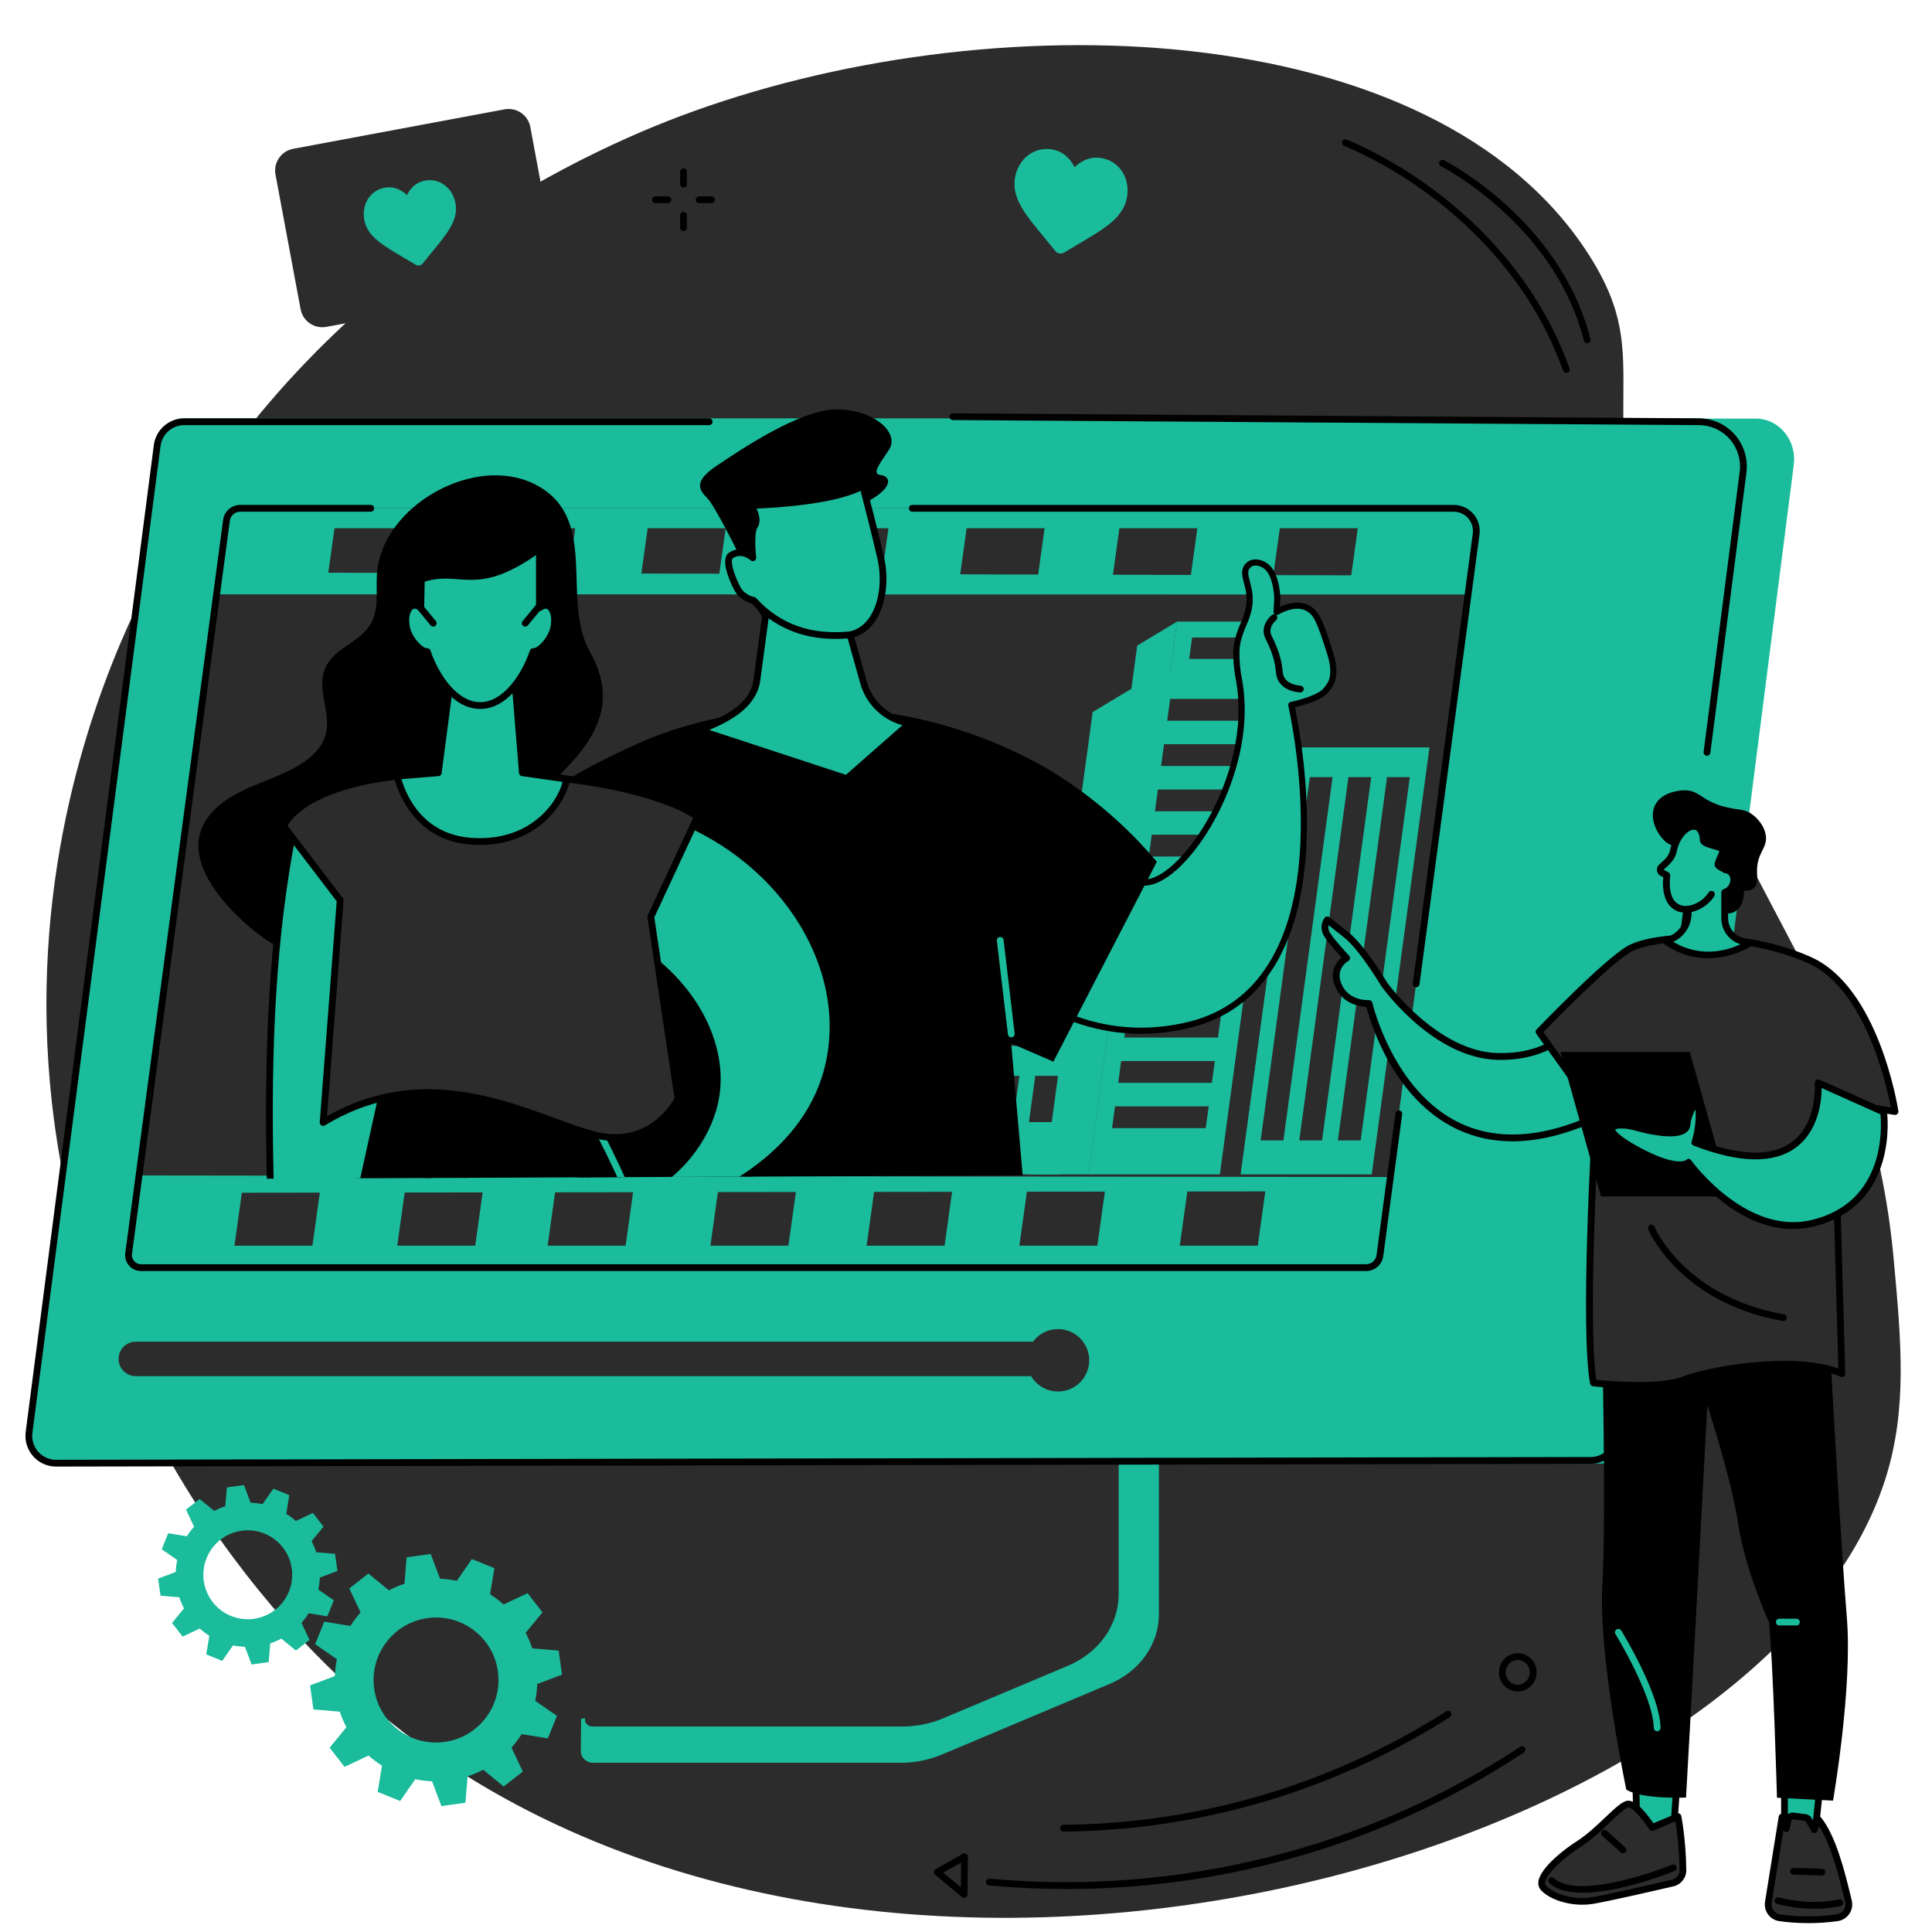 <svg xmlns="http://www.w3.org/2000/svg" xmlns:xlink="http://www.w3.org/1999/xlink" width="1024" zoomAndPan="magnify" viewBox="0 0 768 768" height="1024" preserveAspectRatio="xMidYMid meet" version="1.0"><defs><clipPath id="c7579aaab7"><path d="M 185 339.508 L 268.836 339.508 L 268.836 468.957 L 185 468.957 Z M 185 339.508" clip-rule="nonzero"></path></clipPath><clipPath id="bd6ed82b39"><path d="M 44.598 128.48 L 66.609 468.723 L 525.941 466.719 L 571.973 133.48 Z M 44.598 128.48" clip-rule="nonzero"></path></clipPath><clipPath id="559e725f46"><path d="M 183.352 338.289 L 270 338.289 L 270 468.957 L 183.352 468.957 Z M 183.352 338.289" clip-rule="nonzero"></path></clipPath><clipPath id="1bb5c379c3"><path d="M 44.598 128.48 L 66.609 468.723 L 525.941 466.719 L 571.973 133.48 Z M 44.598 128.48" clip-rule="nonzero"></path></clipPath><clipPath id="e658a8b884"><path d="M 396.656 223.496 L 530.176 223.496 L 530.176 409.934 L 396.656 409.934 Z M 396.656 223.496" clip-rule="nonzero"></path></clipPath><clipPath id="cfcbc459d2"><path d="M 44.598 128.48 L 66.609 468.723 L 525.941 466.719 L 571.973 133.48 Z M 44.598 128.48" clip-rule="nonzero"></path></clipPath><clipPath id="7c4eea4015"><path d="M 395.438 222.273 L 531.398 222.273 L 531.398 411 L 395.438 411 Z M 395.438 222.273" clip-rule="nonzero"></path></clipPath><clipPath id="56ad5293cf"><path d="M 44.598 128.48 L 66.609 468.723 L 525.941 466.719 L 571.973 133.48 Z M 44.598 128.48" clip-rule="nonzero"></path></clipPath><clipPath id="6f8a3ebc3e"><path d="M 502.09 244 L 518.371 244 L 518.371 275.598 L 502.09 275.598 Z M 502.09 244" clip-rule="nonzero"></path></clipPath><clipPath id="012350e23f"><path d="M 44.598 128.48 L 66.609 468.723 L 525.941 466.719 L 571.973 133.48 Z M 44.598 128.48" clip-rule="nonzero"></path></clipPath><clipPath id="31a72d9ff2"><path d="M 186.609 281 L 460 281 L 460 468.957 L 186.609 468.957 Z M 186.609 281" clip-rule="nonzero"></path></clipPath><clipPath id="41f583e12e"><path d="M 44.598 128.48 L 66.609 468.723 L 525.941 466.719 L 571.973 133.48 Z M 44.598 128.48" clip-rule="nonzero"></path></clipPath><clipPath id="94c0da51f8"><path d="M 396.25 372.074 L 403.578 372.074 L 403.578 412.375 L 396.25 412.375 Z M 396.25 372.074" clip-rule="nonzero"></path></clipPath><clipPath id="8bdb1fa3c0"><path d="M 44.598 128.48 L 66.609 468.723 L 525.941 466.719 L 571.973 133.48 Z M 44.598 128.48" clip-rule="nonzero"></path></clipPath><clipPath id="40d8487798"><path d="M 250 391 L 261.918 391 L 261.918 404.641 L 250 404.641 Z M 250 391" clip-rule="nonzero"></path></clipPath><clipPath id="b18bf3d0aa"><path d="M 44.598 128.48 L 66.609 468.723 L 525.941 466.719 L 571.973 133.48 Z M 44.598 128.48" clip-rule="nonzero"></path></clipPath><clipPath id="3d3d37bdf4"><path d="M 278.199 162.434 L 354.727 162.434 L 354.727 221.867 L 278.199 221.867 Z M 278.199 162.434" clip-rule="nonzero"></path></clipPath><clipPath id="7c885b1a76"><path d="M 44.598 128.48 L 66.609 468.723 L 525.941 466.719 L 571.973 133.48 Z M 44.598 128.48" clip-rule="nonzero"></path></clipPath><clipPath id="c5721d99a7"><path d="M 278 193 L 361.648 193 L 361.648 309.793 L 278 309.793 Z M 278 193" clip-rule="nonzero"></path></clipPath><clipPath id="a73f6b0c51"><path d="M 44.598 128.48 L 66.609 468.723 L 525.941 466.719 L 571.973 133.48 Z M 44.598 128.48" clip-rule="nonzero"></path></clipPath><clipPath id="ebdcab4bea"><path d="M 276.57 191.742 L 363 191.742 L 363 311 L 276.57 311 Z M 276.57 191.742" clip-rule="nonzero"></path></clipPath><clipPath id="9738d380cb"><path d="M 44.598 128.48 L 66.609 468.723 L 525.941 466.719 L 571.973 133.48 Z M 44.598 128.48" clip-rule="nonzero"></path></clipPath><clipPath id="d18f0112ad"><path d="M 298.145 237 L 339.668 237 L 339.668 254 L 298.145 254 Z M 298.145 237" clip-rule="nonzero"></path></clipPath><clipPath id="3ac2889569"><path d="M 44.598 128.48 L 66.609 468.723 L 525.941 466.719 L 571.973 133.48 Z M 44.598 128.48" clip-rule="nonzero"></path></clipPath><clipPath id="e8053ae8a5"><path d="M 78.734 188.895 L 239.934 188.895 L 239.934 387 L 78.734 387 Z M 78.734 188.895" clip-rule="nonzero"></path></clipPath><clipPath id="f8eb9bc43d"><path d="M 44.598 128.48 L 66.609 468.723 L 525.941 466.719 L 571.973 133.48 Z M 44.598 128.48" clip-rule="nonzero"></path></clipPath><clipPath id="e15d8683a1"><path d="M 107 325.262 L 176 325.262 L 176 468.957 L 107 468.957 Z M 107 325.262" clip-rule="nonzero"></path></clipPath><clipPath id="af9242a3db"><path d="M 44.598 128.48 L 66.609 468.723 L 525.941 466.719 L 571.973 133.48 Z M 44.598 128.48" clip-rule="nonzero"></path></clipPath><clipPath id="6752de9cb7"><path d="M 105.602 324.039 L 177.246 324.039 L 177.246 468.957 L 105.602 468.957 Z M 105.602 324.039" clip-rule="nonzero"></path></clipPath><clipPath id="e35d3520e7"><path d="M 44.598 128.48 L 66.609 468.723 L 525.941 466.719 L 571.973 133.48 Z M 44.598 128.48" clip-rule="nonzero"></path></clipPath><clipPath id="baa9f7ff2c"><path d="M 111.707 421.332 L 283.492 421.332 L 283.492 468.957 L 111.707 468.957 Z M 111.707 421.332" clip-rule="nonzero"></path></clipPath><clipPath id="1637054944"><path d="M 44.598 128.48 L 66.609 468.723 L 525.941 466.719 L 571.973 133.48 Z M 44.598 128.48" clip-rule="nonzero"></path></clipPath><clipPath id="13a6e6a040"><path d="M 110.484 420.109 L 284.711 420.109 L 284.711 468.957 L 110.484 468.957 Z M 110.484 420.109" clip-rule="nonzero"></path></clipPath><clipPath id="edf470ab97"><path d="M 44.598 128.48 L 66.609 468.723 L 525.941 466.719 L 571.973 133.48 Z M 44.598 128.48" clip-rule="nonzero"></path></clipPath><clipPath id="47ab383d37"><path d="M 232.199 324.449 L 331.117 324.449 L 331.117 468.957 L 232.199 468.957 Z M 232.199 324.449" clip-rule="nonzero"></path></clipPath><clipPath id="54232171d1"><path d="M 44.598 128.48 L 66.609 468.723 L 525.941 466.719 L 571.973 133.48 Z M 44.598 128.48" clip-rule="nonzero"></path></clipPath><clipPath id="ae095c5ba6"><path d="M 231 323 L 332.746 323 L 332.746 468.957 L 231 468.957 Z M 231 323" clip-rule="nonzero"></path></clipPath><clipPath id="dc270c75b1"><path d="M 44.598 128.48 L 66.609 468.723 L 525.941 466.719 L 571.973 133.48 Z M 44.598 128.48" clip-rule="nonzero"></path></clipPath><clipPath id="43a455542e"><path d="M 112.52 307 L 277.387 307 L 277.387 452.27 L 112.52 452.27 Z M 112.52 307" clip-rule="nonzero"></path></clipPath><clipPath id="2227063b0d"><path d="M 44.598 128.48 L 66.609 468.723 L 525.941 466.719 L 571.973 133.48 Z M 44.598 128.48" clip-rule="nonzero"></path></clipPath><clipPath id="52170df8a6"><path d="M 111.301 305.723 L 278.605 305.723 L 278.605 453.898 L 111.301 453.898 Z M 111.301 305.723" clip-rule="nonzero"></path></clipPath><clipPath id="92ef6b2c41"><path d="M 44.598 128.48 L 66.609 468.723 L 525.941 466.719 L 571.973 133.48 Z M 44.598 128.48" clip-rule="nonzero"></path></clipPath><clipPath id="af82427299"><path d="M 228.535 456 L 257.844 456 L 257.844 468.957 L 228.535 468.957 Z M 228.535 456" clip-rule="nonzero"></path></clipPath><clipPath id="5bc36c040a"><path d="M 44.598 128.48 L 66.609 468.723 L 525.941 466.719 L 571.973 133.48 Z M 44.598 128.48" clip-rule="nonzero"></path></clipPath><clipPath id="bd66af8955"><path d="M 157.707 269.086 L 225.281 269.086 L 225.281 334.625 L 157.707 334.625 Z M 157.707 269.086" clip-rule="nonzero"></path></clipPath><clipPath id="677b845c63"><path d="M 44.598 128.48 L 66.609 468.723 L 525.941 466.719 L 571.973 133.48 Z M 44.598 128.48" clip-rule="nonzero"></path></clipPath><clipPath id="ea59e55b83"><path d="M 156.484 267.863 L 226.906 267.863 L 226.906 336 L 156.484 336 Z M 156.484 267.863" clip-rule="nonzero"></path></clipPath><clipPath id="8a06b73641"><path d="M 44.598 128.48 L 66.609 468.723 L 525.941 466.719 L 571.973 133.48 Z M 44.598 128.48" clip-rule="nonzero"></path></clipPath><clipPath id="60f29c3368"><path d="M 161 218 L 220.801 218 L 220.801 280.484 L 161 280.484 Z M 161 218" clip-rule="nonzero"></path></clipPath><clipPath id="1a010cc9cd"><path d="M 44.598 128.48 L 66.609 468.723 L 525.941 466.719 L 571.973 133.48 Z M 44.598 128.48" clip-rule="nonzero"></path></clipPath><clipPath id="6f2fee621c"><path d="M 159.742 216.574 L 222 216.574 L 222 282 L 159.742 282 Z M 159.742 216.574" clip-rule="nonzero"></path></clipPath><clipPath id="7f6917c8cb"><path d="M 44.598 128.48 L 66.609 468.723 L 525.941 466.719 L 571.973 133.48 Z M 44.598 128.48" clip-rule="nonzero"></path></clipPath><clipPath id="ae6ab9ced8"><path d="M 207.367 237 L 217.953 237 L 217.953 249.141 L 207.367 249.141 Z M 207.367 237" clip-rule="nonzero"></path></clipPath><clipPath id="c4b7c95d19"><path d="M 44.598 128.48 L 66.609 468.723 L 525.941 466.719 L 571.973 133.48 Z M 44.598 128.48" clip-rule="nonzero"></path></clipPath><clipPath id="04efe4b428"><path d="M 163 237 L 173.582 237 L 173.582 249.141 L 163 249.141 Z M 163 237" clip-rule="nonzero"></path></clipPath><clipPath id="84ec538c5f"><path d="M 44.598 128.48 L 66.609 468.723 L 525.941 466.719 L 571.973 133.48 Z M 44.598 128.48" clip-rule="nonzero"></path></clipPath></defs><path fill="#2c2c2c" d="M 50.699 249.18 C 34.75 284.883 11.141 353.246 20.629 438.273 C 32.805 547.359 93.082 633.367 151.719 681.691 C 346.285 842.059 702.465 738.461 749.629 587.395 C 758.188 559.988 755.781 533.555 752.82 501.031 C 743.402 397.586 693.812 366.84 660.453 257 C 630.098 157.039 660.027 145.793 631.641 101.355 C 570.07 4.957 392.332 0.094 270.035 46.312 C 223.059 64.066 109.07 118.52 50.699 249.18" fill-opacity="1" fill-rule="nonzero"></path><path fill="#1abc9c" d="M 100.941 643.512 C 91.277 644.867 82.348 638.121 80.996 628.449 C 79.645 618.777 86.387 609.84 96.051 608.488 C 105.715 607.137 114.645 613.875 115.996 623.547 C 117.348 633.219 110.609 642.16 100.941 643.512 Z M 134.141 624.477 L 133.188 617.672 L 125.719 617.051 C 125.215 615.516 124.598 614.043 123.859 612.641 L 128.605 606.848 L 124.383 601.43 L 117.602 604.629 C 116.41 603.57 115.137 602.602 113.789 601.754 L 115.004 594.348 L 108.645 591.77 L 104.375 597.926 C 102.824 597.605 101.238 597.414 99.625 597.352 L 96.98 590.332 L 90.18 591.285 L 89.559 598.762 C 88.023 599.262 86.551 599.883 85.152 600.621 L 79.359 595.871 L 73.949 600.102 L 77.148 606.887 C 76.086 608.074 75.121 609.352 74.27 610.699 L 66.871 609.488 L 64.293 615.855 L 70.445 620.125 C 70.121 621.672 69.93 623.258 69.871 624.875 L 62.855 627.523 L 63.805 634.328 L 71.277 634.945 C 71.777 636.484 72.398 637.957 73.133 639.359 L 68.387 645.156 L 72.609 650.57 L 79.391 647.367 C 80.582 648.434 81.855 649.395 83.207 650.242 L 81.988 657.652 L 88.352 660.23 L 92.621 654.07 C 94.168 654.395 95.754 654.586 97.367 654.648 L 100.016 661.664 L 106.812 660.711 L 107.434 653.238 C 108.969 652.734 110.441 652.117 111.84 651.379 L 117.633 656.125 L 123.043 651.898 L 119.848 645.113 C 120.91 643.922 121.871 642.648 122.723 641.297 L 130.125 642.516 L 132.699 636.148 L 126.547 631.875 C 126.871 630.324 127.062 628.738 127.125 627.121 L 134.141 624.477" fill-opacity="1" fill-rule="nonzero"></path><path fill="#1abc9c" d="M 176.77 692.441 C 163.191 694.344 150.645 684.867 148.742 671.281 C 146.844 657.688 156.316 645.133 169.895 643.23 C 183.477 641.328 196.023 650.801 197.922 664.391 C 199.82 677.98 190.348 690.539 176.77 692.441 Z M 223.41 665.691 L 222.074 656.133 L 211.578 655.262 C 210.875 653.105 210 651.035 208.969 649.066 L 215.637 640.922 L 209.703 633.312 L 200.172 637.812 C 198.504 636.316 196.711 634.965 194.816 633.77 L 196.527 623.363 L 187.586 619.746 L 181.59 628.398 C 179.414 627.941 177.188 627.672 174.918 627.582 L 171.203 617.723 L 161.648 619.062 L 160.777 629.562 C 158.621 630.273 156.551 631.145 154.586 632.18 L 146.445 625.504 L 138.844 631.445 L 143.336 640.977 C 141.844 642.652 140.492 644.449 139.293 646.34 L 128.898 644.633 L 125.277 653.582 L 133.922 659.582 C 133.465 661.758 133.195 663.988 133.109 666.254 L 123.254 669.977 L 124.59 679.535 L 135.086 680.406 C 135.789 682.562 136.664 684.637 137.699 686.602 L 131.027 694.75 L 136.961 702.355 L 146.492 697.859 C 148.16 699.352 149.953 700.703 151.848 701.898 L 150.137 712.305 L 159.078 715.926 L 165.074 707.273 C 167.25 707.73 169.48 708 171.746 708.09 L 175.465 717.949 L 185.016 716.613 L 185.891 706.105 C 188.047 705.398 190.117 704.527 192.078 703.492 L 200.219 710.164 L 207.82 704.227 L 203.328 694.691 C 204.824 693.02 206.176 691.223 207.371 689.332 L 217.77 691.035 L 221.387 682.09 L 212.742 676.086 C 213.199 673.914 213.469 671.684 213.555 669.418 L 223.41 665.691" fill-opacity="1" fill-rule="nonzero"></path><path fill="#000000" d="M 622.617 148.215 C 622.062 148.215 621.551 147.871 621.352 147.32 C 609.336 113.664 586.344 91.18 569.172 78.25 C 550.52 64.207 534.5 58.07 534.34 58.008 C 533.645 57.742 533.293 56.969 533.559 56.277 C 533.82 55.582 534.602 55.227 535.293 55.492 C 535.457 55.547 551.77 61.793 570.711 76.047 C 588.207 89.203 611.637 112.094 623.883 146.418 C 624.137 147.117 623.77 147.887 623.066 148.137 C 622.918 148.188 622.766 148.215 622.617 148.215" fill-opacity="1" fill-rule="nonzero"></path><path fill="#000000" d="M 630.93 136.449 C 630.328 136.449 629.785 136.043 629.633 135.438 C 617.836 89.074 573.254 66.32 572.801 66.094 C 572.141 65.758 571.871 64.953 572.199 64.293 C 572.535 63.625 573.348 63.355 574.008 63.691 C 574.469 63.914 620.141 87.238 632.238 134.777 C 632.418 135.496 631.988 136.227 631.266 136.41 C 631.152 136.441 631.043 136.449 630.93 136.449" fill-opacity="1" fill-rule="nonzero"></path><path fill="#000000" d="M 422.719 728.082 C 421.98 728.082 421.375 727.488 421.371 726.754 C 421.363 726.008 421.965 725.402 422.703 725.391 C 473.984 724.949 524.293 710.781 568.199 684.426 C 568.832 684.043 569.66 684.25 570.039 684.887 C 570.422 685.523 570.219 686.352 569.582 686.734 C 525.27 713.34 474.488 727.637 422.73 728.082 C 422.727 728.082 422.723 728.082 422.719 728.082" fill-opacity="1" fill-rule="nonzero"></path><path fill="#000000" d="M 568.887 686.926 C 568.43 686.926 567.984 686.695 567.734 686.27 C 567.352 685.633 567.555 684.809 568.191 684.426 C 570.43 683.086 572.672 681.695 574.871 680.297 C 575.496 679.895 576.328 680.078 576.723 680.707 C 577.125 681.332 576.941 682.164 576.316 682.562 C 574.098 683.977 571.836 685.379 569.578 686.734 C 569.359 686.863 569.125 686.926 568.887 686.926" fill-opacity="1" fill-rule="nonzero"></path><path fill="#000000" d="M 424.066 750.906 C 413.809 750.906 403.504 750.441 393.188 749.5 C 392.449 749.434 391.902 748.777 391.969 748.039 C 392.035 747.301 392.691 746.754 393.43 746.82 C 467.898 753.602 542.781 734.984 604.281 694.395 C 604.906 693.984 605.738 694.156 606.145 694.773 C 606.559 695.395 606.387 696.23 605.766 696.637 C 575.297 716.746 541.832 731.539 506.297 740.609 C 479.434 747.465 451.887 750.906 424.066 750.906" fill-opacity="1" fill-rule="nonzero"></path><path fill="#000000" d="M 374.961 744.406 L 381.945 750.25 L 382.031 740.41 Z M 383.266 754.453 C 382.953 754.453 382.648 754.344 382.402 754.141 L 371.746 745.223 C 371.402 744.941 371.227 744.508 371.266 744.07 C 371.309 743.629 371.562 743.234 371.941 743.02 L 382.734 736.922 C 383.148 736.688 383.664 736.695 384.078 736.934 C 384.492 737.176 384.746 737.625 384.742 738.105 L 384.613 753.117 C 384.605 753.641 384.301 754.113 383.828 754.328 C 383.652 754.414 383.457 754.453 383.266 754.453" fill-opacity="1" fill-rule="nonzero"></path><path fill="#000000" d="M 601.418 660.277 C 598.988 661.375 597.883 664.285 598.949 666.77 C 599.477 667.984 600.43 668.914 601.637 669.379 C 602.816 669.84 604.105 669.805 605.254 669.285 C 607.684 668.195 608.785 665.281 607.719 662.793 C 607.188 661.582 606.238 660.656 605.035 660.184 C 603.855 659.727 602.57 659.762 601.418 660.277 Z M 603.336 672.395 C 602.434 672.395 601.531 672.227 600.66 671.887 C 598.777 671.156 597.289 669.719 596.48 667.84 C 594.828 664.008 596.547 659.516 600.312 657.824 C 602.129 657.008 604.148 656.957 606.008 657.676 C 607.891 658.41 609.379 659.852 610.191 661.727 C 611.84 665.559 610.121 670.051 606.355 671.742 C 605.395 672.176 604.367 672.395 603.336 672.395" fill-opacity="1" fill-rule="nonzero"></path><path fill="#000000" d="M 260.59 80.754 C 259.848 80.754 259.246 80.148 259.246 79.406 C 259.246 78.664 259.848 78.059 260.59 78.059 L 265.531 78.059 C 266.273 78.059 266.879 78.66 266.879 79.406 C 266.879 80.148 266.277 80.75 265.531 80.75 L 260.59 80.754" fill-opacity="1" fill-rule="nonzero"></path><path fill="#000000" d="M 277.887 80.746 C 277.145 80.746 276.543 80.141 276.543 79.402 C 276.543 78.656 277.145 78.051 277.887 78.051 L 282.832 78.051 C 283.57 78.051 284.176 78.652 284.176 79.402 C 284.176 80.141 283.57 80.742 282.832 80.742 L 277.887 80.746" fill-opacity="1" fill-rule="nonzero"></path><path fill="#000000" d="M 271.703 91.867 C 270.961 91.867 270.359 91.27 270.359 90.527 L 270.359 85.586 C 270.363 84.836 270.965 84.238 271.707 84.238 C 272.449 84.238 273.055 84.836 273.051 85.586 L 273.051 90.527 C 273.051 91.27 272.449 91.867 271.703 91.867" fill-opacity="1" fill-rule="nonzero"></path><path fill="#000000" d="M 271.715 74.574 C 270.969 74.574 270.367 73.969 270.367 73.223 L 270.371 68.285 C 270.371 67.543 270.969 66.938 271.715 66.938 C 272.457 66.938 273.059 67.543 273.059 68.285 L 273.055 73.23 C 273.055 73.969 272.453 74.574 271.715 74.574" fill-opacity="1" fill-rule="nonzero"></path><path fill="#1abc9c" d="M 459.172 517.168 L 314.965 518.074 C 314.027 518.074 313.723 518.941 313.723 519.777 L 313.723 642.465 C 313.723 654.211 231.789 684.73 230.992 683.18 L 230.891 696.164 C 230.887 698.582 233.012 700.727 235.719 700.727 L 237.523 700.727 C 237.535 700.727 237.547 700.727 237.559 700.727 L 358.465 700.727 C 364.074 700.727 369.617 699.469 374.699 697.348 L 441.176 669.352 C 453.145 664.316 460.688 653.492 460.688 641.688 L 460.688 518.875 C 460.688 518.039 460.109 517.168 459.172 517.168" fill-opacity="1" fill-rule="nonzero"></path><path fill="#2c2c2c" d="M 299.117 510.93 L 299.117 633.641 C 299.117 645.742 291.336 656.766 279.102 661.984 L 234.258 681.125 C 231.328 682.379 232.328 686.301 235.574 686.301 L 358.785 686.301 C 364.328 686.301 369.797 685.207 374.809 683.098 L 424.496 662.18 C 436.824 656.988 444.684 645.926 444.684 633.766 L 444.684 510.93 C 444.684 510.426 444.227 510.02 443.664 510.02 L 300.141 510.02 C 299.578 510.02 299.117 510.426 299.117 510.93" fill-opacity="1" fill-rule="nonzero"></path><path fill="#1abc9c" d="M 30.492 580.465 L 623.441 581.758 L 633.738 581.781 L 652.879 581.824 C 658.328 581.824 662.793 577.574 663.484 572.168 L 713.062 184.719 C 714.27 175.289 707.395 166.391 697.914 166.391 L 83.574 166.945 L 30.492 580.465" fill-opacity="1" fill-rule="nonzero"></path><path fill="#1abc9c" d="M 674.867 166.297 C 685.559 166.297 694.258 177.062 692.883 187.699 L 642.953 572.184 C 642.258 577.59 637.664 581.637 632.23 581.637 L 627.547 581.816 L 22.273 581.637 C 15.75 581.637 10.711 575.891 11.547 569.406 L 62.488 177.105 C 63.184 171.699 67.34 166.297 72.777 166.297 L 674.867 166.297" fill-opacity="1" fill-rule="nonzero"></path><path fill="#000000" d="M 678.559 300.414 C 678.5 300.414 678.441 300.414 678.387 300.41 C 677.645 300.309 677.129 299.641 677.219 298.906 L 691.555 187.527 C 692.16 182.832 690.715 178.105 687.594 174.551 C 684.48 171.016 680.008 168.992 675.305 168.992 L 378.77 166.984 C 378.031 166.98 377.434 166.375 377.434 165.629 C 377.441 164.891 378.043 164.297 378.781 164.297 C 378.781 164.297 378.785 164.297 378.793 164.297 L 675.316 166.301 C 680.777 166.301 685.992 168.66 689.613 172.773 C 693.246 176.906 694.926 182.41 694.223 187.871 L 679.891 299.246 C 679.805 299.926 679.223 300.414 678.559 300.414" fill-opacity="1" fill-rule="nonzero"></path><path fill="#000000" d="M 22.273 582.984 C 18.785 582.984 15.457 581.477 13.152 578.855 C 10.836 576.223 9.766 572.719 10.211 569.234 L 61.152 176.93 C 61.934 170.871 67.117 166.301 73.215 166.301 L 281.914 166.301 C 282.66 166.301 283.262 166.906 283.262 167.648 C 283.262 168.391 282.66 168.996 281.914 168.996 L 73.215 168.996 C 68.465 168.996 64.43 172.551 63.82 177.273 L 12.879 569.582 C 12.531 572.293 13.367 575.027 15.172 577.078 C 16.969 579.121 19.555 580.293 22.273 580.293 L 632.426 579.191 C 637.156 579.191 641.672 575.129 642.289 570.324 L 672.461 335.871 C 672.555 335.133 673.234 334.617 673.969 334.703 C 674.707 334.805 675.227 335.477 675.129 336.215 L 644.957 570.664 C 644.176 576.742 638.438 581.879 632.43 581.879 L 22.273 582.984" fill-opacity="1" fill-rule="nonzero"></path><path fill="#2c2c2c" d="M 423.363 533.34 L 53.977 533.34 C 50.527 533.34 47.617 535.902 47.184 539.32 C 46.66 543.414 49.848 547.035 53.977 547.035 L 423.363 547.035 L 423.363 533.34" fill-opacity="1" fill-rule="nonzero"></path><path fill="#1abc9c" d="M 538.363 541.055 C 538.887 536.965 535.695 533.344 531.574 533.344 L 421.051 533.344 L 421.621 547.035 L 531.574 547.035 C 535.016 547.035 537.922 544.477 538.363 541.055" fill-opacity="1" fill-rule="nonzero"></path><path fill="#2c2c2c" d="M 432.98 540.742 C 432.98 547.594 427.426 553.145 420.578 553.145 C 413.727 553.145 408.172 547.594 408.172 540.742 C 408.172 533.891 413.727 528.332 420.578 528.332 C 427.426 528.332 432.98 533.891 432.98 540.742" fill-opacity="1" fill-rule="nonzero"></path><path fill="#2c2c2c" d="M 586.793 212.246 C 587.488 206.844 583.293 202.059 577.859 202.059 L 95.469 202.059 C 92.711 202.059 90.379 204.113 90.023 206.863 L 51.129 498.285 C 50.73 501.262 53.047 503.91 56.051 503.91 L 543.078 503.91 C 545.84 503.91 548.172 501.852 548.527 499.105 L 586.793 212.246" fill-opacity="1" fill-rule="nonzero"></path><path fill="#1abc9c" d="M 577.859 202.059 C 583.293 202.059 587.488 206.844 586.793 212.246 L 583.141 236.328 L 85.371 236.246 L 90.023 206.863 C 90.379 204.113 92.711 202.059 95.469 202.059 L 577.859 202.059" fill-opacity="1" fill-rule="nonzero"></path><path fill="#1abc9c" d="M 54.148 467.266 L 551.773 467.898 L 548.008 504.297 L 59.594 505.512 C 54.699 505.531 50.887 501.262 51.461 496.402 L 54.148 467.266" fill-opacity="1" fill-rule="nonzero"></path><path fill="#000000" d="M 543.082 505.258 L 56.051 505.258 C 54.23 505.258 52.5 504.469 51.305 503.102 C 50.105 501.73 49.555 499.91 49.797 498.105 L 88.691 206.684 C 89.129 203.285 92.043 200.711 95.469 200.711 L 147.383 200.711 C 148.125 200.711 148.727 201.312 148.727 202.062 C 148.727 202.805 148.125 203.406 147.383 203.406 L 95.469 203.406 C 93.395 203.406 91.625 204.965 91.359 207.031 L 52.465 498.465 C 52.324 499.5 52.641 500.543 53.328 501.328 C 54.016 502.113 55.008 502.562 56.051 502.562 L 543.082 502.562 C 545.156 502.562 546.93 501 547.195 498.934 L 554.719 442.559 C 554.816 441.824 555.492 441.309 556.23 441.402 C 556.965 441.5 557.48 442.18 557.383 442.918 L 549.867 499.285 C 549.426 502.688 546.512 505.258 543.082 505.258" fill-opacity="1" fill-rule="nonzero"></path><path fill="#000000" d="M 562.934 392.473 C 562.871 392.473 562.816 392.469 562.754 392.461 C 562.02 392.363 561.5 391.691 561.598 390.949 L 585.461 212.066 C 585.742 209.875 585.066 207.668 583.605 206.008 C 582.152 204.352 580.059 203.406 577.859 203.406 L 362.641 203.406 C 361.891 203.406 361.293 202.805 361.293 202.059 C 361.293 201.316 361.891 200.715 362.641 200.715 L 577.859 200.715 C 580.836 200.715 583.66 201.996 585.629 204.227 C 587.602 206.469 588.512 209.457 588.129 212.418 L 564.266 391.305 C 564.18 391.98 563.602 392.473 562.934 392.473" fill-opacity="1" fill-rule="nonzero"></path><path fill="#2c2c2c" d="M 163.965 209.988 L 132.969 209.988 L 130.504 227.664 L 161.492 227.742 L 163.965 209.988" fill-opacity="1" fill-rule="nonzero"></path><path fill="#2c2c2c" d="M 93.199 495.195 L 124.199 495.195 L 127.141 474.09 L 96.137 474.129 L 93.199 495.195" fill-opacity="1" fill-rule="nonzero"></path><path fill="#2c2c2c" d="M 157.91 495.195 L 188.906 495.195 L 191.863 474.004 L 160.859 474.043 L 157.91 495.195" fill-opacity="1" fill-rule="nonzero"></path><path fill="#2c2c2c" d="M 228.676 209.988 L 197.676 209.988 L 195.191 227.832 L 226.18 227.91 L 228.676 209.988" fill-opacity="1" fill-rule="nonzero"></path><path fill="#2c2c2c" d="M 288.465 209.988 L 257.465 209.988 L 254.953 227.984 L 285.941 228.062 L 288.465 209.988" fill-opacity="1" fill-rule="nonzero"></path><path fill="#2c2c2c" d="M 217.695 495.195 L 248.695 495.195 L 251.66 473.926 L 220.656 473.965 L 217.695 495.195" fill-opacity="1" fill-rule="nonzero"></path><path fill="#2c2c2c" d="M 282.402 495.195 L 313.402 495.195 L 316.383 473.844 L 285.375 473.879 L 282.402 495.195" fill-opacity="1" fill-rule="nonzero"></path><path fill="#2c2c2c" d="M 353.172 209.988 L 322.176 209.988 L 319.641 228.148 L 350.629 228.227 L 353.172 209.988" fill-opacity="1" fill-rule="nonzero"></path><path fill="#2c2c2c" d="M 415.25 209.988 L 384.254 209.988 L 381.695 228.309 L 412.684 228.391 L 415.25 209.988" fill-opacity="1" fill-rule="nonzero"></path><path fill="#2c2c2c" d="M 344.48 495.195 L 375.48 495.195 L 378.473 473.762 L 347.465 473.801 L 344.48 495.195" fill-opacity="1" fill-rule="nonzero"></path><path fill="#2c2c2c" d="M 475.977 209.988 L 444.98 209.988 L 442.406 228.465 L 473.395 228.543 L 475.977 209.988" fill-opacity="1" fill-rule="nonzero"></path><path fill="#2c2c2c" d="M 405.215 495.195 L 436.211 495.195 L 439.211 473.68 L 408.207 473.723 L 405.215 495.195" fill-opacity="1" fill-rule="nonzero"></path><path fill="#2c2c2c" d="M 468.98 495.195 L 499.98 495.195 L 502.988 473.598 L 471.984 473.641 L 468.98 495.195" fill-opacity="1" fill-rule="nonzero"></path><path fill="#2c2c2c" d="M 539.746 209.988 L 508.746 209.988 L 506.152 228.629 L 537.137 228.707 L 539.746 209.988" fill-opacity="1" fill-rule="nonzero"></path><path fill="#1abc9c" d="M 545.281 466.832 L 493.082 466.832 L 516.051 297.098 L 568.246 297.098 L 545.281 466.832" fill-opacity="1" fill-rule="nonzero"></path><path fill="#2c2c2c" d="M 493.121 466.832 L 469.84 466.832 L 490.742 312.363 L 516.086 297.102 L 493.121 466.832" fill-opacity="1" fill-rule="nonzero"></path><path fill="#2c2c2c" d="M 510.184 453.316 L 501.133 453.316 L 520.672 308.918 L 529.723 308.918 L 510.184 453.316" fill-opacity="1" fill-rule="nonzero"></path><path fill="#2c2c2c" d="M 525.535 453.316 L 516.484 453.316 L 536.023 308.914 L 545.078 308.914 L 525.535 453.316" fill-opacity="1" fill-rule="nonzero"></path><path fill="#2c2c2c" d="M 540.887 453.32 L 531.832 453.32 L 551.371 308.918 L 560.422 308.918 L 540.887 453.32" fill-opacity="1" fill-rule="nonzero"></path><path fill="#1abc9c" d="M 483.672 371.508 L 451.047 371.508 L 467.879 247.09 L 500.508 247.09 L 483.672 371.508" fill-opacity="1" fill-rule="nonzero"></path><path fill="#2c2c2c" d="M 492.246 261.934 L 472.727 261.934 L 473.879 253.41 L 493.398 253.41 L 492.246 261.934" fill-opacity="1" fill-rule="nonzero"></path><path fill="#1abc9c" d="M 451.07 371.508 L 436.52 371.508 L 452.059 256.629 L 467.902 247.09 L 451.07 371.508" fill-opacity="1" fill-rule="nonzero"></path><path fill="#1abc9c" d="M 484.914 466.832 L 432.715 466.832 L 459.645 267.805 L 511.844 267.805 L 484.914 466.832" fill-opacity="1" fill-rule="nonzero"></path><path fill="#1abc9c" d="M 432.754 466.832 L 409.48 466.832 L 434.344 283.066 L 459.688 267.805 L 432.754 466.832" fill-opacity="1" fill-rule="nonzero"></path><path fill="#2c2c2c" d="M 501.219 286.504 L 463.977 286.504 L 465.152 277.84 L 502.391 277.84 L 501.219 286.504" fill-opacity="1" fill-rule="nonzero"></path><path fill="#2c2c2c" d="M 498.781 304.496 L 461.543 304.496 L 462.719 295.832 L 499.957 295.832 L 498.781 304.496" fill-opacity="1" fill-rule="nonzero"></path><path fill="#2c2c2c" d="M 496.348 322.492 L 459.109 322.492 L 460.281 313.828 L 497.52 313.828 L 496.348 322.492" fill-opacity="1" fill-rule="nonzero"></path><path fill="#2c2c2c" d="M 493.91 340.484 L 456.676 340.484 L 457.848 331.82 L 495.082 331.82 L 493.91 340.484" fill-opacity="1" fill-rule="nonzero"></path><path fill="#2c2c2c" d="M 491.477 358.48 L 454.242 358.48 L 455.414 349.812 L 492.648 349.812 L 491.477 358.48" fill-opacity="1" fill-rule="nonzero"></path><path fill="#2c2c2c" d="M 489.043 376.473 L 451.809 376.473 L 452.98 367.805 L 490.215 367.805 L 489.043 376.473" fill-opacity="1" fill-rule="nonzero"></path><path fill="#2c2c2c" d="M 486.605 394.465 L 449.371 394.465 L 450.543 385.797 L 487.781 385.797 L 486.605 394.465" fill-opacity="1" fill-rule="nonzero"></path><path fill="#2c2c2c" d="M 484.172 412.457 L 446.938 412.457 L 448.109 403.797 L 485.348 403.797 L 484.172 412.457" fill-opacity="1" fill-rule="nonzero"></path><path fill="#2c2c2c" d="M 481.738 430.449 L 444.504 430.449 L 445.672 421.789 L 482.91 421.789 L 481.738 430.449" fill-opacity="1" fill-rule="nonzero"></path><path fill="#2c2c2c" d="M 479.305 448.445 L 442.066 448.445 L 443.238 439.781 L 480.477 439.781 L 479.305 448.445" fill-opacity="1" fill-rule="nonzero"></path><path fill="#1abc9c" d="M 421.496 466.832 L 369.297 466.832 L 388.5 324.914 L 440.703 324.914 L 421.496 466.832" fill-opacity="1" fill-rule="nonzero"></path><path fill="#1abc9c" d="M 369.34 466.832 L 346.059 466.832 L 363.195 340.172 L 388.539 324.914 L 369.34 466.832" fill-opacity="1" fill-rule="nonzero"></path><path fill="#2c2c2c" d="M 399.688 355.117 L 390.637 355.117 L 393.125 336.727 L 402.176 336.727 L 399.688 355.117" fill-opacity="1" fill-rule="nonzero"></path><path fill="#2c2c2c" d="M 415.039 355.117 L 405.988 355.117 L 408.473 336.727 L 417.527 336.727 L 415.039 355.117" fill-opacity="1" fill-rule="nonzero"></path><path fill="#2c2c2c" d="M 430.391 355.117 L 421.336 355.117 L 423.824 336.727 L 432.879 336.727 L 430.391 355.117" fill-opacity="1" fill-rule="nonzero"></path><path fill="#2c2c2c" d="M 395.59 385.426 L 386.531 385.426 L 389.023 367.035 L 398.078 367.035 L 395.59 385.426" fill-opacity="1" fill-rule="nonzero"></path><path fill="#2c2c2c" d="M 410.938 385.426 L 401.883 385.426 L 404.375 367.035 L 413.43 367.035 L 410.938 385.426" fill-opacity="1" fill-rule="nonzero"></path><path fill="#2c2c2c" d="M 426.289 385.426 L 417.234 385.426 L 419.727 367.035 L 428.777 367.035 L 426.289 385.426" fill-opacity="1" fill-rule="nonzero"></path><path fill="#2c2c2c" d="M 391.488 415.738 L 382.434 415.738 L 384.922 397.344 L 393.98 397.344 L 391.488 415.738" fill-opacity="1" fill-rule="nonzero"></path><path fill="#2c2c2c" d="M 406.84 415.738 L 397.785 415.738 L 400.27 397.344 L 409.324 397.344 L 406.84 415.738" fill-opacity="1" fill-rule="nonzero"></path><path fill="#2c2c2c" d="M 422.188 415.738 L 413.137 415.738 L 415.621 397.344 L 424.676 397.344 L 422.188 415.738" fill-opacity="1" fill-rule="nonzero"></path><path fill="#2c2c2c" d="M 387.387 446.047 L 378.332 446.047 L 380.824 427.656 L 389.875 427.656 L 387.387 446.047" fill-opacity="1" fill-rule="nonzero"></path><path fill="#2c2c2c" d="M 402.738 446.047 L 393.684 446.047 L 396.172 427.656 L 405.227 427.656 L 402.738 446.047" fill-opacity="1" fill-rule="nonzero"></path><path fill="#2c2c2c" d="M 418.086 446.047 L 409.031 446.047 L 411.523 427.656 L 420.578 427.656 L 418.086 446.047" fill-opacity="1" fill-rule="nonzero"></path><g clip-path="url(#c7579aaab7)"><g clip-path="url(#bd6ed82b39)"><path fill="#1abc9c" d="M 199.449 632.988 C 200.727 635.535 205.117 639.211 210.473 642.855 L 227.949 642.855 C 225.922 640.441 223.738 637.359 221.555 632.988 C 215.004 619.871 218.277 602.711 226.777 612.535 C 235.281 622.359 234.652 629.727 235.473 617.012 C 236.293 604.293 223.191 575.691 223.191 575.691 C 219.098 455.336 268.523 362.496 268.523 362.496 L 205.18 339.895 C 166.699 422.582 195.184 575.691 195.184 575.691 C 195.184 575.691 195.355 624.816 199.449 632.988" fill-opacity="1" fill-rule="nonzero"></path></g></g><g clip-path="url(#559e725f46)"><g clip-path="url(#1bb5c379c3)"><path fill="#000000" d="M 210.891 641.508 L 225.172 641.508 C 223.391 639.121 221.828 636.555 220.352 633.586 C 215.652 624.18 215.48 611.98 220.008 608.961 C 221.301 608.094 224.031 607.301 227.797 611.652 C 230.793 615.117 232.695 618.305 233.898 620.398 C 233.961 619.57 234.023 618.594 234.09 617.535 L 234.129 616.926 C 234.918 604.691 222.098 576.535 221.969 576.25 C 221.895 576.09 221.852 575.918 221.848 575.738 C 219.727 513.379 232.199 458.566 243.035 423.562 C 253.172 390.82 263.816 368.812 266.625 363.246 L 205.887 341.574 C 186.609 384 185.012 444.922 187.098 488.738 C 189.379 536.703 196.438 575.066 196.508 575.445 C 196.523 575.523 196.531 575.605 196.531 575.688 C 196.578 589.266 197.406 625.914 200.648 632.383 C 201.676 634.43 205.398 637.742 210.891 641.508 Z M 227.949 644.199 L 210.473 644.199 C 210.207 644.199 209.941 644.117 209.719 643.969 C 205.379 641.016 199.863 636.816 198.246 633.59 C 194.121 625.359 193.855 579.121 193.84 575.816 C 193.398 573.387 186.633 535.664 184.41 488.867 C 182.289 444.363 183.965 382.289 203.961 339.328 C 204.254 338.695 204.977 338.391 205.629 338.625 L 268.973 361.23 C 269.344 361.359 269.633 361.645 269.777 362.012 C 269.918 362.375 269.891 362.781 269.711 363.129 C 269.586 363.359 257.254 386.715 245.586 424.43 C 234.836 459.168 222.465 513.539 224.527 575.379 C 225.898 578.402 237.617 604.68 236.816 617.102 L 236.777 617.711 C 236.383 623.82 236.324 624.758 234.926 625.082 C 233.648 625.375 233.055 624.344 231.875 622.277 C 230.746 620.301 228.859 616.992 225.762 613.418 C 224.926 612.449 222.84 610.301 221.5 611.199 C 218.805 612.996 218.281 623.426 222.758 632.383 C 224.605 636.09 226.582 639.137 228.98 641.988 C 229.32 642.387 229.391 642.949 229.172 643.422 C 228.953 643.898 228.477 644.199 227.949 644.199" fill-opacity="1" fill-rule="nonzero"></path></g></g><g clip-path="url(#e658a8b884)"><g clip-path="url(#cfcbc459d2)"><path fill="#1abc9c" d="M 528.766 259.711 C 526.523 252.637 525.531 249.742 524.07 246.566 C 522.586 243.324 520.305 241.418 517.305 240.902 C 513.691 240.281 509.898 241.891 507.48 243.293 C 507.586 241.488 507.676 239.57 507.727 238.168 C 507.781 236.453 507.262 228.828 503.801 225.543 C 502.098 223.926 498.66 222.562 496.34 224.59 C 494.301 226.363 494.969 228.844 495.672 231.469 C 496.477 234.477 497.477 238.227 496.051 243.379 C 495.461 245.512 494.891 246.824 494.289 248.223 C 493.574 249.879 492.828 251.586 492.047 254.672 C 490.652 260.156 492.242 268.727 492.309 269.098 C 499.57 305.492 473.18 346.5 457.637 350.43 C 452.539 351.719 443.867 351.02 431.508 340.363 C 431.219 340.117 430.852 339.996 430.477 340.039 C 430.105 340.082 429.77 340.277 429.543 340.578 L 397.035 384.574 C 396.652 385.094 396.688 385.809 397.125 386.281 C 397.383 386.562 419.125 409.734 453.605 409.734 C 459.766 409.734 466.344 408.996 473.266 407.254 C 500.527 400.387 516.023 375.91 518.086 336.484 C 519.438 310.688 514.594 286.156 513.316 280.227 C 515.656 279.723 517.984 279.062 520.254 278.266 C 525.742 276.332 526.922 274.859 528.547 272.422 C 530.453 269.555 530.527 265.273 528.766 259.711" fill-opacity="1" fill-rule="nonzero"></path></g></g><g clip-path="url(#7c4eea4015)"><g clip-path="url(#56ad5293cf)"><path fill="#000000" d="M 430.633 341.25 C 430.633 341.25 430.625 341.25 430.621 341.25 C 430.578 341.258 430.543 341.273 430.52 341.305 L 398.012 385.297 C 397.973 385.352 397.977 385.418 398.02 385.465 C 398.227 385.695 419.703 408.523 453.602 408.52 C 460.004 408.52 466.516 407.699 472.965 406.074 C 499.656 399.352 514.84 375.27 516.867 336.426 C 518.199 311.078 513.57 287.199 512.121 280.484 C 512.055 280.168 512.113 279.84 512.289 279.57 C 512.465 279.297 512.742 279.105 513.055 279.039 C 515.348 278.547 517.633 277.902 519.844 277.121 C 525.223 275.23 526.137 273.848 527.531 271.75 C 529.227 269.203 529.25 265.273 527.602 260.078 C 525.379 253.059 524.395 250.195 522.965 247.074 C 521.637 244.184 519.715 242.555 517.094 242.102 C 513.648 241.512 509.969 243.258 508.078 244.352 C 507.695 244.574 507.215 244.566 506.84 244.332 C 506.453 244.098 506.234 243.668 506.258 243.223 C 506.371 241.371 506.461 239.465 506.504 238.129 C 506.582 235.973 505.867 229.191 502.961 226.43 C 501.629 225.168 498.863 224 497.137 225.504 C 495.742 226.727 496.117 228.445 496.84 231.156 C 497.688 234.305 498.734 238.23 497.219 243.703 C 496.605 245.926 496.02 247.273 495.402 248.707 C 494.703 250.32 493.98 251.984 493.219 254.977 C 491.883 260.215 493.488 268.793 493.5 268.875 C 497.941 291.121 489.84 312.012 484.609 322.484 C 476.961 337.805 466.238 349.508 457.934 351.613 C 452.547 352.973 443.461 352.285 430.711 341.281 C 430.684 341.262 430.656 341.25 430.633 341.25 Z M 453.602 410.957 C 418.523 410.957 396.449 387.344 396.227 387.113 C 395.402 386.207 395.328 384.84 396.059 383.852 L 428.562 339.859 C 428.988 339.289 429.633 338.918 430.34 338.836 C 431.039 338.758 431.754 338.973 432.297 339.445 C 444.262 349.762 452.52 350.48 457.332 349.258 C 464.875 347.348 475.199 335.895 482.434 321.398 C 487.52 311.207 495.414 290.891 491.113 269.344 C 491.043 268.961 489.398 260.137 490.863 254.375 C 491.672 251.199 492.434 249.441 493.172 247.742 C 493.758 246.387 494.312 245.113 494.883 243.055 C 496.215 238.223 495.297 234.801 494.488 231.785 C 493.758 229.051 492.926 225.949 495.539 223.676 C 498.438 221.148 502.602 222.734 504.633 224.668 C 508.457 228.297 509 236.273 508.938 238.207 C 508.91 239.062 508.863 240.109 508.805 241.238 C 511.121 240.168 514.336 239.164 517.508 239.711 C 520.93 240.297 523.504 242.434 525.176 246.062 C 526.66 249.301 527.664 252.219 529.922 259.344 C 531.797 265.281 531.676 269.906 529.555 273.098 C 527.844 275.672 526.496 277.355 520.652 279.414 C 518.723 280.094 516.746 280.68 514.746 281.148 C 516.43 289.238 520.57 312.215 519.297 336.551 C 517.203 376.566 501.387 401.422 473.559 408.434 C 466.914 410.105 460.203 410.953 453.602 410.957" fill-opacity="1" fill-rule="nonzero"></path></g></g><g clip-path="url(#6f8a3ebc3e)"><g clip-path="url(#012350e23f)"><path fill="#000000" d="M 516.891 275.254 C 516.855 275.254 516.82 275.254 516.785 275.25 C 511.336 274.816 507.781 272.016 507.285 267.758 L 507.223 267.207 C 506.891 264.297 506.48 260.676 503.082 253.938 C 500.934 249.676 503.781 245.883 505.586 244.473 C 506.172 244.016 507.02 244.117 507.473 244.703 C 507.93 245.285 507.828 246.129 507.246 246.586 C 507.094 246.707 503.801 249.387 505.488 252.727 C 509.098 259.895 509.559 263.945 509.895 266.898 L 509.957 267.445 C 510.445 271.602 515.043 272.414 516.996 272.566 C 517.738 272.625 518.289 273.273 518.227 274.016 C 518.176 274.719 517.586 275.254 516.891 275.254" fill-opacity="1" fill-rule="nonzero"></path></g></g><g clip-path="url(#31a72d9ff2)"><g clip-path="url(#41f583e12e)"><path fill="#000000" d="M 418.727 422.027 L 459.855 342.555 C 451.91 333.148 438.684 319.477 419.27 307.391 C 411.754 302.715 374.727 280.484 321.961 281.238 C 286.418 281.742 260.652 292.332 253.918 295.391 C 235.383 303.812 207.188 317.738 197.324 335.547 L 186.973 377.754 C 203.207 392.953 248.621 405.293 248.621 405.293 L 215.742 539.816 C 251.402 575.898 376.758 559.031 414.07 553.715 L 401.961 414.758 L 418.727 422.027" fill-opacity="1" fill-rule="nonzero"></path></g></g><g clip-path="url(#94c0da51f8)"><g clip-path="url(#8bdb1fa3c0)"><path fill="#1abc9c" d="M 402 412.359 C 401.332 412.359 400.75 411.855 400.668 411.172 L 396.266 373.961 C 396.176 373.223 396.707 372.555 397.441 372.465 C 398.18 372.375 398.852 372.906 398.938 373.645 L 403.34 410.855 C 403.426 411.594 402.902 412.262 402.16 412.348 C 402.109 412.355 402.055 412.359 402 412.359" fill-opacity="1" fill-rule="nonzero"></path></g></g><g clip-path="url(#40d8487798)"><g clip-path="url(#b18bf3d0aa)"><path fill="#1abc9c" d="M 251.402 404.551 C 251.102 404.551 250.801 404.449 250.547 404.242 C 249.977 403.77 249.895 402.922 250.367 402.352 L 259.27 391.555 C 259.742 390.98 260.59 390.898 261.164 391.371 C 261.738 391.844 261.82 392.691 261.348 393.266 L 252.441 404.059 C 252.176 404.387 251.793 404.551 251.402 404.551" fill-opacity="1" fill-rule="nonzero"></path></g></g><g clip-path="url(#3d3d37bdf4)"><g clip-path="url(#7c885b1a76)"><path fill="#000000" d="M 293.094 219.191 C 293.094 219.191 284.211 201.129 281.082 197.949 C 277.949 194.77 275.527 191.414 284.742 185.25 C 293.957 179.082 318.027 162.625 332.777 162.73 C 347.527 162.84 357.867 172.152 353.324 178.871 C 348.785 185.59 346.703 188.418 350.203 188.852 C 353.703 189.293 355.633 193.195 345.715 198.938 C 335.797 204.68 301.234 229.609 293.094 219.191" fill-opacity="1" fill-rule="nonzero"></path></g></g><g clip-path="url(#c5721d99a7)"><g clip-path="url(#a73f6b0c51)"><path fill="#1abc9c" d="M 343.266 271.312 L 337.957 252.359 C 349.441 249.816 352.879 234.215 350.16 222.051 C 348.18 213.219 342.973 193.109 342.973 193.109 C 330.992 200.152 298.559 200.895 298.559 200.895 C 298.559 200.895 301.93 206.262 299.996 208.906 C 298.055 211.559 299.266 221.719 299.266 221.719 C 299.266 221.719 295.07 217.773 290.578 220.793 C 288.055 222.488 290.938 229.734 293.008 233.801 C 295.078 237.867 299.527 238.664 299.527 238.664 C 299.527 238.664 302.781 241.477 304.285 245.062 L 300.781 271.082 C 298.809 281.477 287.906 286.27 278.133 290.324 L 336.574 309.523 L 361.621 287.527 C 352.848 286.207 345.66 279.859 343.266 271.312" fill-opacity="1" fill-rule="nonzero"></path></g></g><g clip-path="url(#ebdcab4bea)"><g clip-path="url(#9738d380cb)"><path fill="#000000" d="M 281.973 290.172 L 336.262 308.008 L 358.715 288.293 C 350.672 286.105 344.246 279.824 341.969 271.68 L 336.66 252.727 C 336.566 252.371 336.613 251.992 336.805 251.672 C 336.996 251.355 337.305 251.129 337.664 251.051 C 341.074 250.297 343.863 248.242 345.957 244.953 C 349.527 239.34 350.66 230.465 348.84 222.344 C 347.223 215.113 343.383 200.094 342.094 195.105 C 330.898 200.551 307.945 201.883 300.75 202.168 C 301.699 204.262 302.688 207.504 301.074 209.703 C 299.961 211.234 300.121 217.562 300.598 221.566 C 300.664 222.129 300.371 222.672 299.867 222.922 C 299.359 223.18 298.75 223.09 298.34 222.703 C 298.203 222.574 294.852 219.543 291.324 221.91 C 290.297 222.602 291.207 227.301 294.203 233.195 C 295.934 236.59 299.73 237.34 299.77 237.348 C 300 237.391 300.223 237.5 300.402 237.652 C 300.547 237.777 303.922 240.719 305.52 244.547 C 305.613 244.766 305.645 245.008 305.613 245.242 L 302.113 271.262 C 300.195 281.367 290.414 286.535 281.973 290.172 Z M 336.574 310.867 C 336.434 310.867 336.289 310.852 336.152 310.805 L 277.711 291.602 C 277.176 291.43 276.809 290.941 276.785 290.375 C 276.762 289.816 277.094 289.301 277.613 289.086 C 288.527 284.555 297.703 280.055 299.457 270.832 L 302.898 245.262 C 301.727 242.699 299.59 240.57 298.883 239.902 C 297.621 239.582 293.793 238.312 291.805 234.414 C 289.973 230.816 286.113 222.176 289.828 219.676 C 292.66 217.77 295.547 218.156 297.668 219.105 C 297.43 215.652 297.344 210.258 298.906 208.117 C 299.957 206.684 298.355 203.113 297.414 201.613 C 297.16 201.199 297.141 200.684 297.375 200.262 C 297.602 199.836 298.043 199.566 298.527 199.551 C 298.848 199.543 330.742 198.734 342.289 191.949 C 342.652 191.738 343.094 191.707 343.484 191.871 C 343.875 192.031 344.172 192.363 344.273 192.773 C 344.324 192.977 349.508 213.004 351.469 221.758 C 353.43 230.535 352.16 240.207 348.227 246.395 C 346.055 249.816 343.094 252.184 339.617 253.305 L 344.555 270.953 C 346.805 278.977 353.578 284.961 361.82 286.203 C 362.336 286.281 362.762 286.648 362.91 287.156 C 363.055 287.66 362.898 288.199 362.504 288.547 L 337.461 310.535 C 337.215 310.754 336.895 310.867 336.574 310.867" fill-opacity="1" fill-rule="nonzero"></path></g></g><g clip-path="url(#d18f0112ad)"><g clip-path="url(#3ac2889569)"><path fill="#000000" d="M 332.207 253.984 C 318.629 253.984 307.578 249.246 298.543 239.586 C 298.035 239.043 298.062 238.195 298.605 237.684 C 299.152 237.176 300 237.211 300.512 237.75 C 310.34 248.262 322.203 252.477 337.836 251.02 C 338.57 250.957 339.23 251.496 339.297 252.238 C 339.367 252.977 338.824 253.633 338.082 253.703 C 336.074 253.891 334.109 253.984 332.207 253.984" fill-opacity="1" fill-rule="nonzero"></path></g></g><g clip-path="url(#e8053ae8a5)"><g clip-path="url(#f8eb9bc43d)"><path fill="#000000" d="M 207.078 190.332 C 209.461 191.02 211.766 191.969 213.953 193.207 C 238.148 206.879 222.922 238.543 234.488 259.055 C 244.406 276.641 239.141 290.527 225.934 304.465 C 218.289 312.527 211.113 319.223 208.777 330.523 C 207.434 337.035 207.117 343.75 205.406 350.176 C 196.957 381.902 160.086 391.754 131.328 384.863 C 118.461 381.781 106.457 375.285 96.727 366.332 C 85.484 355.992 71.227 338.254 83.758 323.488 C 87.812 318.711 93.465 315.586 99.188 313.031 C 109.148 308.578 126.242 304.012 129.477 291.871 C 131.918 282.723 124.898 273.137 129.969 264.246 C 133.934 257.297 142.855 255.18 147.121 248.402 C 150.801 242.547 149.391 235.012 149.848 228.109 C 151.504 203.289 183.176 183.453 207.078 190.332" fill-opacity="1" fill-rule="nonzero"></path></g></g><g clip-path="url(#e15d8683a1)"><g clip-path="url(#af9242a3db)"><path fill="#1abc9c" d="M 121.848 580.133 C 113.543 578.898 108.562 537.082 107.238 459.973 C 106.266 403.215 110.023 360.621 117.555 325.387 C 127.523 327.18 140.031 331.125 150.66 340.586 C 213.469 396.488 140.941 582.957 121.848 580.133" fill-opacity="1" fill-rule="nonzero"></path></g></g><g clip-path="url(#6752de9cb7)"><g clip-path="url(#e35d3520e7)"><path fill="#000000" d="M 118.598 326.949 C 110.844 363.84 107.664 406.152 108.586 459.949 C 109.242 498.406 110.816 528.145 113.262 548.344 C 116.5 575.141 120.484 578.57 122.047 578.801 C 122.133 578.816 122.223 578.816 122.316 578.816 C 125.742 578.824 133.199 570.062 142.523 550.109 C 171.137 488.883 193.223 380.27 149.766 341.59 C 141.59 334.316 131.109 329.395 118.598 326.949 Z M 122.27 581.508 C 122.062 581.508 121.855 581.492 121.652 581.461 C 118.285 580.965 113.992 576.789 110.59 548.672 C 108.137 528.375 106.555 498.543 105.895 459.996 C 104.957 405.363 108.246 362.5 116.238 325.109 C 116.391 324.398 117.074 323.93 117.789 324.066 C 131.367 326.504 142.727 331.723 151.555 339.578 C 177.988 363.105 179.227 407.734 175.605 441.023 C 170.945 483.922 156.719 526.09 144.961 551.246 C 139.617 562.688 129.691 581.504 122.27 581.508" fill-opacity="1" fill-rule="nonzero"></path></g></g><g clip-path="url(#baa9f7ff2c)"><g clip-path="url(#1637054944)"><path fill="#000000" d="M 111.98 603.758 C 125.148 544.023 138.316 484.285 151.484 424.551 C 174.945 423.59 198.406 422.629 221.867 421.668 C 236.879 445.414 254.578 479.129 266.73 522.098 C 275.168 551.945 281.652 640.117 283.098 662.289 C 226.988 663.168 154.629 637.254 111.98 603.758" fill-opacity="1" fill-rule="nonzero"></path></g></g><g clip-path="url(#13a6e6a040)"><g clip-path="url(#edf470ab97)"><path fill="#1abc9c" d="M 113.477 603.223 C 157.211 637.254 227.539 661.395 281.66 660.961 C 280.77 647.695 274.199 553.457 265.434 522.465 C 255.539 487.465 240.637 454.02 221.141 423.047 L 152.574 425.852 Z M 280.371 663.656 C 254.008 663.656 222.777 657.844 192.051 647.188 C 160.922 636.391 132.191 621.34 111.148 604.816 L 110.484 604.297 L 110.668 603.473 L 150.395 423.25 L 222.586 420.293 L 223.004 420.949 C 242.84 452.324 257.988 486.234 268.023 521.73 C 277.336 554.664 284.152 657.828 284.438 662.203 L 284.531 663.613 L 283.117 663.637 C 282.211 663.648 281.293 663.656 280.371 663.656" fill-opacity="1" fill-rule="nonzero"></path></g></g><g clip-path="url(#47ab383d37)"><g clip-path="url(#54232171d1)"><path fill="#1abc9c" d="M 266.73 324.535 C 260.145 340.855 253.559 357.184 246.973 373.512 C 274.652 387.949 289.312 415.293 284.094 438.34 C 280.996 452.023 270.266 466.906 255.633 473.633 C 246.387 477.879 238.246 477.648 232.594 478.324 C 235.5 487.316 240.398 495.672 246.883 503 C 248.27 500.703 249.578 497.344 252.477 493.477 C 259.172 484.535 268.766 480.379 275.992 478.266 C 280.348 476.688 319.059 462.039 328.828 425.727 C 338.906 388.277 314.289 342.316 266.73 324.535" fill-opacity="1" fill-rule="nonzero"></path></g></g><g clip-path="url(#ae095c5ba6)"><g clip-path="url(#dc270c75b1)"><path fill="#000000" d="M 234.41 479.492 C 237.074 487.066 241.184 494.168 246.641 500.656 C 246.777 500.398 246.914 500.129 247.062 499.848 C 248.09 497.855 249.371 495.383 251.398 492.672 C 256.875 485.359 265.023 480.074 275.613 476.969 C 279.852 475.434 318.016 460.73 327.527 425.379 C 337.945 386.672 311.617 343.371 267.484 326.258 L 248.672 372.891 C 275.391 387.336 290.801 414.809 285.41 438.637 C 281.961 453.855 270.219 468.406 256.191 474.852 C 248.594 478.344 241.836 478.887 236.41 479.324 C 235.719 479.379 235.051 479.434 234.41 479.492 Z M 246.883 504.34 C 246.5 504.34 246.133 504.18 245.875 503.887 C 239.152 496.293 234.254 487.836 231.312 478.742 C 231.191 478.359 231.246 477.938 231.461 477.602 C 231.68 477.262 232.035 477.039 232.434 476.988 C 233.598 476.852 234.859 476.75 236.191 476.645 C 241.41 476.219 247.902 475.699 255.07 472.406 C 268.375 466.297 279.512 452.484 282.785 438.043 C 287.984 415.066 272.664 388.43 246.352 374.707 C 245.738 374.383 245.465 373.652 245.727 373.008 L 265.48 324.027 C 265.754 323.352 266.52 323.016 267.199 323.27 C 289.98 331.793 308.93 347.348 320.551 367.074 C 331.824 386.195 335.223 407.148 330.125 426.078 C 320.461 461.988 283.715 476.902 276.445 479.527 C 266.348 482.488 258.672 487.449 253.555 494.281 C 251.66 496.812 250.488 499.082 249.453 501.086 C 248.965 502.023 248.504 502.918 248.031 503.691 C 247.812 504.059 247.43 504.297 247.004 504.336 C 246.961 504.34 246.922 504.34 246.883 504.34" fill-opacity="1" fill-rule="nonzero"></path></g></g><g clip-path="url(#43a455542e)"><g clip-path="url(#2227063b0d)"><path fill="#2c2c2c" d="M 112.746 328.41 C 112.746 328.41 119.988 305.91 188.938 307.246 C 257.887 308.582 277.246 324.66 277.246 324.66 L 258.707 364.457 L 269.52 436.754 C 269.52 436.754 259.555 457.059 236.18 451.098 C 212.805 445.133 171.938 419.723 128.449 446.215 L 135.227 357.871 L 112.746 328.41" fill-opacity="1" fill-rule="nonzero"></path></g></g><g clip-path="url(#52170df8a6)"><g clip-path="url(#92ef6b2c41)"><path fill="#000000" d="M 170.117 432.988 C 189.188 432.988 206.543 439.34 220.812 444.559 C 226.789 446.742 231.949 448.629 236.512 449.793 C 257.102 455.043 266.66 439.227 268.125 436.52 L 257.379 364.66 C 257.34 364.398 257.379 364.133 257.488 363.891 L 275.551 325.109 C 271.188 322.234 248.844 309.75 188.91 308.59 C 128.535 307.426 116.168 324.762 114.309 328.234 L 136.297 357.055 C 136.496 357.32 136.594 357.645 136.566 357.973 L 129.984 443.742 C 143.848 435.832 157.363 432.988 170.117 432.988 Z M 244.453 453.531 C 241.801 453.531 238.938 453.188 235.848 452.398 C 231.152 451.203 225.68 449.203 219.887 447.082 C 196.082 438.379 163.473 426.449 129.148 447.363 C 128.715 447.625 128.176 447.625 127.742 447.363 C 127.312 447.098 127.066 446.613 127.105 446.113 L 133.844 358.281 L 111.676 329.223 C 111.41 328.875 111.328 328.414 111.465 327.992 C 111.773 327.035 119.82 304.551 188.965 305.902 C 257.598 307.23 277.301 322.957 278.105 323.625 C 278.574 324.016 278.723 324.676 278.465 325.23 L 260.102 364.664 L 270.848 436.555 C 270.891 436.824 270.848 437.102 270.727 437.344 C 270.637 437.531 262.547 453.531 244.453 453.531" fill-opacity="1" fill-rule="nonzero"></path></g></g><g clip-path="url(#af82427299)"><g clip-path="url(#5bc36c040a)"><path fill="#000000" d="M 256.395 513.117 C 256.094 513.117 255.793 513.016 255.543 512.809 C 240.816 500.711 231.445 484.629 229.16 467.535 C 228.723 464.258 228.539 460.906 228.617 457.582 C 228.637 456.836 229.277 456.254 229.996 456.266 C 230.742 456.285 231.328 456.902 231.309 457.645 C 231.234 460.828 231.406 464.035 231.828 467.176 C 234.023 483.598 243.051 499.066 257.25 510.73 C 257.824 511.203 257.906 512.051 257.434 512.625 C 257.168 512.945 256.785 513.117 256.395 513.117" fill-opacity="1" fill-rule="nonzero"></path></g></g><g clip-path="url(#bd66af8955)"><g clip-path="url(#677b845c63)"><path fill="#1abc9c" d="M 179.176 269.332 L 174.215 307.188 L 157.91 308.512 C 157.91 308.512 162.688 332.734 187.422 334.414 C 212.156 336.094 223.852 318.797 225.238 309.672 L 207.656 307.191 L 204.668 270.449 L 179.176 269.332" fill-opacity="1" fill-rule="nonzero"></path></g></g><g clip-path="url(#ea59e55b83)"><g clip-path="url(#8a06b73641)"><path fill="#000000" d="M 174.219 307.188 L 174.227 307.188 Z M 159.598 309.723 C 161.055 314.898 167.32 331.703 187.512 333.07 C 210.543 334.641 221.512 319.289 223.641 310.805 L 207.469 308.523 C 206.848 308.438 206.367 307.93 206.316 307.301 L 203.422 271.738 L 180.352 270.73 L 175.551 307.363 C 175.469 307.988 174.957 308.477 174.324 308.527 Z M 190.742 335.875 C 189.633 335.875 188.496 335.832 187.328 335.758 C 161.859 334.027 156.641 309.023 156.59 308.77 C 156.516 308.391 156.605 308.004 156.836 307.699 C 157.07 307.391 157.422 307.199 157.805 307.168 L 173.023 305.934 L 177.844 269.156 C 177.934 268.465 178.547 267.969 179.234 267.988 L 204.727 269.102 C 205.406 269.137 205.953 269.664 206.008 270.34 L 208.91 306.012 L 225.426 308.336 C 225.785 308.391 226.105 308.582 226.32 308.863 C 226.535 309.152 226.625 309.516 226.57 309.871 C 225.285 318.328 214.5 335.875 190.742 335.875" fill-opacity="1" fill-rule="nonzero"></path></g></g><g clip-path="url(#60f29c3368)"><g clip-path="url(#1a010cc9cd)"><path fill="#1abc9c" d="M 217.52 240.691 C 216.531 240.445 215.469 240.793 214.477 241.574 C 214.457 241.359 214.441 241.141 214.422 240.93 L 214.422 218.062 C 188.602 236.816 183.809 224.824 167.496 230.191 C 167.496 230.191 167.32 240.82 167.27 241.562 C 166.281 240.785 165.23 240.445 164.242 240.691 C 161.727 241.324 160.609 245.496 161.742 250.023 C 162.84 254.395 167.27 259.258 169.832 259.008 C 173.777 270.535 181.719 280.477 190.879 280.477 C 200.043 280.477 207.984 270.535 211.93 259.008 C 214.492 259.258 218.926 254.395 220.02 250.023 C 221.152 245.496 220.035 241.324 217.52 240.691" fill-opacity="1" fill-rule="nonzero"></path></g></g><g clip-path="url(#6f2fee621c)"><g clip-path="url(#7f6917c8cb)"><path fill="#000000" d="M 169.832 257.66 C 170.402 257.66 170.918 258.027 171.105 258.574 C 174.605 268.805 182.074 279.129 190.879 279.129 C 199.684 279.129 207.156 268.805 210.652 258.574 C 210.855 257.984 211.434 257.602 212.059 257.672 C 213.641 257.805 217.688 253.785 218.715 249.695 C 219.703 245.758 218.727 242.383 217.195 242 C 216.512 241.828 215.793 242.25 215.312 242.633 C 214.922 242.941 214.391 243.008 213.938 242.812 C 213.484 242.613 213.176 242.18 213.137 241.688 L 213.129 241.59 C 213.113 241.414 213.098 241.242 213.082 241.074 C 213.078 241.027 213.074 240.984 213.074 240.93 L 213.074 220.668 C 197.594 231.383 189.707 230.801 182.074 230.246 C 177.926 229.941 173.996 229.656 168.824 231.191 C 168.777 233.93 168.656 241.016 168.613 241.656 C 168.578 242.156 168.27 242.594 167.816 242.793 C 167.363 243 166.832 242.934 166.438 242.621 C 165.957 242.246 165.246 241.828 164.566 242 C 163.035 242.383 162.059 245.758 163.047 249.695 C 164.074 253.785 168.125 257.805 169.703 257.672 C 169.746 257.668 169.789 257.66 169.832 257.66 Z M 190.879 281.82 C 180.34 281.82 172.516 270.402 168.852 260.277 C 165.488 259.547 161.484 254.535 160.438 250.352 C 159.105 245.027 160.629 240.215 163.914 239.387 C 164.59 239.219 165.289 239.23 165.984 239.41 C 166.035 237.02 166.102 233.074 166.148 230.176 C 166.156 229.602 166.531 229.098 167.074 228.918 C 173.207 226.898 177.816 227.234 182.273 227.562 C 190.113 228.137 197.52 228.676 213.629 216.977 C 214.039 216.68 214.582 216.637 215.031 216.867 C 215.48 217.094 215.766 217.559 215.766 218.062 L 215.766 239.414 C 216.465 239.23 217.164 239.219 217.848 239.387 C 221.133 240.215 222.656 245.027 221.324 250.352 C 220.273 254.531 216.27 259.547 212.91 260.277 C 209.246 270.402 201.422 281.82 190.879 281.82" fill-opacity="1" fill-rule="nonzero"></path></g></g><g clip-path="url(#ae6ab9ced8)"><g clip-path="url(#c4b7c95d19)"><path fill="#000000" d="M 208.789 249.078 C 208.488 249.078 208.184 248.98 207.93 248.773 C 207.359 248.297 207.277 247.449 207.75 246.879 L 215.305 237.738 C 215.777 237.164 216.625 237.082 217.195 237.555 C 217.77 238.031 217.852 238.879 217.379 239.453 L 209.824 248.594 C 209.559 248.914 209.176 249.078 208.789 249.078" fill-opacity="1" fill-rule="nonzero"></path></g></g><g clip-path="url(#04efe4b428)"><g clip-path="url(#84ec538c5f)"><path fill="#000000" d="M 172.227 249.078 C 171.836 249.078 171.453 248.914 171.188 248.594 L 163.637 239.453 C 163.16 238.879 163.242 238.031 163.816 237.555 C 164.387 237.082 165.238 237.164 165.711 237.738 L 173.262 246.879 C 173.734 247.449 173.652 248.297 173.082 248.773 C 172.828 248.98 172.527 249.078 172.227 249.078" fill-opacity="1" fill-rule="nonzero"></path></g></g><path fill="#1abc9c" d="M 723.227 712.289 L 721.363 730.043 L 709.363 731.445 L 709.363 710.402 L 723.227 712.289" fill-opacity="1" fill-rule="nonzero"></path><path fill="#000000" d="M 710.707 711.941 L 710.707 729.938 L 720.137 728.828 L 721.754 713.445 Z M 709.363 732.793 C 709.031 732.793 708.715 732.672 708.469 732.449 C 708.184 732.199 708.016 731.832 708.016 731.445 L 708.016 710.402 C 708.016 710.008 708.184 709.645 708.477 709.387 C 708.77 709.129 709.16 709.012 709.543 709.066 L 723.41 710.961 C 724.129 711.055 724.641 711.707 724.566 712.43 L 722.703 730.18 C 722.637 730.809 722.148 731.305 721.52 731.379 L 709.52 732.785 C 709.465 732.789 709.414 732.793 709.363 732.793" fill-opacity="1" fill-rule="nonzero"></path><path fill="#2c2c2c" d="M 707.469 762.352 C 712.473 763.055 720.676 763.676 730.309 762.34 C 733.461 761.902 735.555 758.844 734.793 755.746 C 732.672 747.133 729.02 730.781 722.746 723.207 L 721.191 727.316 L 719.039 723.449 C 718.75 722.918 718.215 722.562 717.613 722.484 L 712.898 721.887 C 711.922 721.762 711.004 722.414 710.805 723.387 L 710.047 726.949 L 708.41 722.27 L 702.926 756.344 C 702.539 759.254 704.562 761.941 707.469 762.352" fill-opacity="1" fill-rule="nonzero"></path><path fill="#000000" d="M 707.656 761.016 C 712.727 761.727 720.73 762.305 730.117 761.008 C 731.254 760.848 732.266 760.219 732.906 759.277 C 733.555 758.324 733.758 757.184 733.484 756.07 L 733.027 754.207 C 731.09 746.238 727.961 733.367 723.133 726 L 722.445 727.797 C 722.266 728.285 721.809 728.621 721.289 728.66 C 720.758 728.695 720.27 728.43 720.016 727.969 L 717.863 724.102 C 717.777 723.949 717.621 723.844 717.445 723.816 L 712.73 723.223 C 712.445 723.188 712.176 723.379 712.113 723.664 L 711.363 727.23 C 711.242 727.82 710.738 728.254 710.137 728.293 C 709.621 728.328 709.156 728.07 708.902 727.656 L 704.254 756.555 C 703.973 758.695 705.496 760.715 707.656 761.016 Z M 718.82 764.473 C 714.191 764.473 710.25 764.102 707.285 763.684 C 703.66 763.176 701.109 759.805 701.594 756.168 L 707.078 722.055 C 707.18 721.449 707.672 720.984 708.285 720.934 C 708.898 720.879 709.473 721.246 709.676 721.824 L 709.812 722.219 C 710.441 721.078 711.727 720.383 713.07 720.555 L 717.777 721.152 C 718.805 721.277 719.715 721.895 720.215 722.797 L 720.957 724.133 L 721.488 722.73 C 721.66 722.285 722.051 721.961 722.527 721.879 C 723.004 721.809 723.48 721.98 723.789 722.352 C 729.828 729.652 733.469 744.625 735.641 753.57 L 736.094 755.426 C 736.551 757.266 736.203 759.223 735.133 760.789 C 734.07 762.359 732.371 763.41 730.488 763.676 C 726.289 764.258 722.355 764.473 718.82 764.473" fill-opacity="1" fill-rule="nonzero"></path><path fill="#000000" d="M 721.387 758.762 C 713.25 758.762 706.805 756.953 706.434 756.848 C 705.715 756.645 705.301 755.898 705.508 755.184 C 705.707 754.469 706.449 754.055 707.168 754.258 C 707.293 754.293 719.453 757.691 731.039 755.055 C 731.762 754.887 732.484 755.34 732.645 756.066 C 732.816 756.793 732.355 757.512 731.637 757.672 C 728.137 758.473 724.625 758.762 721.387 758.762" fill-opacity="1" fill-rule="nonzero"></path><path fill="#000000" d="M 724.242 745.559 C 724.227 745.559 724.215 745.559 724.199 745.559 L 712.945 745.191 C 712.203 745.164 711.625 744.543 711.645 743.801 C 711.672 743.055 712.301 742.496 713.035 742.5 L 724.289 742.871 C 725.031 742.898 725.609 743.516 725.582 744.262 C 725.562 744.984 724.965 745.559 724.242 745.559" fill-opacity="1" fill-rule="nonzero"></path><path fill="#1abc9c" d="M 667.012 702.836 L 665.215 728.742 L 650.77 728.742 L 650.102 702.836 L 667.012 702.836" fill-opacity="1" fill-rule="nonzero"></path><path fill="#000000" d="M 652.082 727.395 L 663.957 727.395 L 665.57 704.184 L 651.477 704.184 Z M 665.215 730.086 L 650.77 730.086 C 650.039 730.086 649.441 729.508 649.426 728.777 L 648.754 702.875 C 648.742 702.512 648.879 702.16 649.133 701.902 C 649.387 701.641 649.738 701.496 650.098 701.496 L 667.012 701.496 C 667.383 701.496 667.742 701.648 667.996 701.922 C 668.25 702.195 668.379 702.559 668.352 702.93 L 666.559 728.836 C 666.508 729.543 665.914 730.086 665.215 730.086" fill-opacity="1" fill-rule="nonzero"></path><path fill="#2c2c2c" d="M 668.984 743.367 C 669.023 745.816 667.348 747.969 664.965 748.523 C 656.656 750.457 637.953 754.758 632.621 755.551 C 625.691 756.582 617.18 754.461 613.527 750.41 C 609.867 746.363 621.715 736.695 627.34 733.172 C 635.703 727.945 643.723 717.613 647.09 717.148 C 650.461 716.688 656.742 726.453 656.742 726.453 L 667.008 722.137 C 667.008 722.137 668.797 730.938 668.984 743.367" fill-opacity="1" fill-rule="nonzero"></path><path fill="#000000" d="M 647.375 718.477 C 647.344 718.477 647.309 718.48 647.273 718.484 C 646.02 718.656 642.816 721.695 639.988 724.379 C 636.402 727.777 632.34 731.637 628.059 734.312 C 622.73 737.648 614.727 744.531 614.207 748.254 C 614.109 748.949 614.324 749.293 614.527 749.512 C 617.762 753.094 625.793 755.211 632.422 754.223 C 637.738 753.43 656.738 749.055 664.66 747.211 C 666.41 746.805 667.672 745.191 667.641 743.387 C 667.504 734.281 666.496 727.102 665.988 724.027 L 657.266 727.688 C 656.66 727.945 655.965 727.727 655.613 727.18 C 652.918 722.996 648.934 718.477 647.375 718.477 Z M 629.023 757.156 C 622.492 757.156 615.734 754.863 612.527 751.316 C 611.699 750.395 611.363 749.207 611.543 747.879 C 612.344 742.148 622.969 734.32 626.633 732.031 C 630.684 729.496 634.645 725.738 638.137 722.426 C 642.391 718.391 644.891 716.094 646.906 715.82 C 650.402 715.34 655.156 721.676 657.25 724.777 L 666.496 720.895 C 666.867 720.738 667.285 720.762 667.641 720.945 C 668 721.133 668.254 721.473 668.332 721.867 C 668.41 722.234 670.148 730.938 670.332 743.344 C 670.379 746.41 668.25 749.141 665.27 749.832 C 657.312 751.684 638.23 756.078 632.82 756.883 C 631.582 757.066 630.309 757.156 629.023 757.156" fill-opacity="1" fill-rule="nonzero"></path><path fill="#000000" d="M 629.137 752.375 C 623.73 752.375 618.957 751.352 615.887 748.578 C 615.34 748.082 615.297 747.23 615.797 746.684 C 616.293 746.129 617.145 746.086 617.691 746.586 C 628.148 756.023 664.34 741.402 664.703 741.254 C 665.391 740.973 666.176 741.301 666.461 741.988 C 666.742 742.676 666.41 743.461 665.723 743.746 C 664.578 744.211 644.355 752.375 629.137 752.375" fill-opacity="1" fill-rule="nonzero"></path><path fill="#000000" d="M 645.152 736.711 C 644.832 736.711 644.508 736.602 644.25 736.367 L 636.902 729.738 C 636.352 729.242 636.312 728.391 636.805 727.844 C 637.301 727.289 638.156 727.246 638.707 727.742 L 646.051 734.367 C 646.605 734.863 646.648 735.715 646.148 736.27 C 645.883 736.562 645.516 736.711 645.152 736.711" fill-opacity="1" fill-rule="nonzero"></path><path fill="#000000" d="M 727.324 533.965 C 727.324 533.965 731.797 614.945 734.141 642.898 C 736.484 670.852 728.66 715.789 728.66 715.789 L 706.375 714.617 C 706.375 714.617 704.844 659.98 703.188 644.809 C 703.188 644.809 693.777 624.238 690.984 605.895 C 688.191 587.555 678.688 558.578 678.688 558.578 C 678.688 558.578 670.961 703.199 670.219 714.562 C 670.219 714.562 652.738 715.34 646.473 711.398 C 646.473 711.398 635.363 658.66 636.957 629.973 C 638.555 601.281 636.805 530 636.805 530 L 727.324 533.965" fill-opacity="1" fill-rule="nonzero"></path><path fill="#1abc9c" d="M 714.109 646.152 L 707.293 646.152 C 706.555 646.152 705.953 645.551 705.953 644.805 C 705.953 644.062 706.555 643.461 707.293 643.461 L 714.109 643.461 C 714.852 643.461 715.457 644.062 715.457 644.805 C 715.457 645.551 714.852 646.152 714.109 646.152" fill-opacity="1" fill-rule="nonzero"></path><path fill="#1abc9c" d="M 658.754 688.211 C 658.02 688.211 657.422 687.625 657.402 686.891 C 657.172 674.074 642.316 649.812 642.164 649.566 C 641.781 648.938 641.973 648.105 642.605 647.715 C 643.242 647.328 644.066 647.523 644.457 648.16 C 645.082 649.176 659.848 673.297 660.098 686.844 C 660.113 687.586 659.52 688.199 658.777 688.211 C 658.77 688.211 658.762 688.211 658.754 688.211" fill-opacity="1" fill-rule="nonzero"></path><path fill="#1abc9c" d="M 629.746 404.449 C 628.121 404.324 620.156 420.641 595.23 419.957 C 570.301 419.27 550.301 391.375 550.301 391.375 C 550.301 391.375 541.691 376.859 535.156 371.609 C 528.629 366.359 527.598 365.672 527.598 365.672 C 527.598 365.672 525.555 368.402 527.598 371.609 C 529.645 374.824 535.305 380.832 535.305 380.832 C 535.305 380.832 529.074 384.254 531.883 391.375 C 535.113 399.57 544.223 398.91 544.223 398.91 C 544.223 398.91 562.707 480.746 639.09 441.855 L 629.746 404.449" fill-opacity="1" fill-rule="nonzero"></path><path fill="#000000" d="M 544.223 397.566 C 544.852 397.566 545.398 398 545.535 398.609 C 545.613 398.969 553.824 433.988 580.531 446.516 C 596.344 453.934 615.512 452.121 637.527 441.137 L 628.984 406.926 C 628.934 406.977 628.883 407.027 628.84 407.086 C 625.309 411.023 616.07 421.316 596.719 421.316 C 596.219 421.316 595.715 421.312 595.199 421.301 C 569.883 420.602 550.043 393.316 549.207 392.16 C 549.188 392.129 549.164 392.094 549.145 392.062 C 549.062 391.922 540.582 377.691 534.316 372.652 C 531.074 370.051 529.199 368.578 528.137 367.762 C 527.953 368.562 527.961 369.676 528.734 370.887 C 530.688 373.953 536.227 379.848 536.281 379.906 C 536.57 380.211 536.699 380.625 536.637 381.039 C 536.57 381.449 536.316 381.805 535.949 382.008 C 535.746 382.125 530.812 384.98 533.133 390.883 C 535.973 398.07 544.047 397.57 544.125 397.57 C 544.156 397.566 544.188 397.566 544.223 397.566 Z M 601.215 453.688 C 593.402 453.688 586.113 452.109 579.371 448.945 C 553.797 436.938 544.758 406.395 543.164 400.246 C 540.41 400.113 533.461 399.047 530.633 391.863 C 528.504 386.473 530.941 382.57 533.27 380.609 C 531.512 378.688 528.027 374.785 526.465 372.328 C 523.941 368.383 526.414 365.004 526.523 364.859 C 526.953 364.285 527.762 364.152 528.352 364.551 C 528.395 364.582 529.5 365.336 536.004 370.559 C 542.512 375.789 550.75 389.5 551.426 390.633 C 552.328 391.871 571.758 417.961 595.27 418.605 C 614.422 419.145 623.117 409.43 626.832 405.289 C 628.223 403.738 628.852 403.039 629.852 403.109 C 630.434 403.152 630.914 403.559 631.059 404.121 L 640.395 441.527 C 640.551 442.141 640.262 442.77 639.707 443.055 C 625.793 450.141 612.918 453.688 601.215 453.688" fill-opacity="1" fill-rule="nonzero"></path><path fill="#2c2c2c" d="M 753.297 441.855 C 753.297 441.855 745.812 393.574 719.387 381.691 C 692.961 369.812 657.199 371.465 647.344 377.398 C 637.48 383.328 611.781 410.152 611.781 410.152 L 634.488 441.855 C 634.488 441.855 629.301 527.203 633.41 549.73 C 633.41 549.73 658.672 552.68 669.387 548.461 C 680.098 544.238 715.332 538.328 732.172 546.062 L 729.109 438.016 L 753.297 441.855" fill-opacity="1" fill-rule="nonzero"></path><path fill="#000000" d="M 634.566 548.5 C 639.32 548.984 659.797 550.789 668.898 547.203 C 679.281 543.113 712.824 537.312 730.773 544.027 L 727.77 438.047 C 727.758 437.648 727.926 437.262 728.223 437 C 728.527 436.738 728.93 436.621 729.324 436.68 L 751.648 440.23 C 749.949 431.371 741.418 393.066 718.836 382.918 C 692.586 371.113 657.211 373.027 648.039 378.547 C 639.395 383.75 617.887 405.781 613.535 410.277 L 635.59 441.074 C 635.77 441.324 635.855 441.629 635.84 441.938 C 635.789 442.777 630.848 524.969 634.566 548.5 Z M 651.203 552.086 C 642.152 552.086 633.852 551.137 633.254 551.066 C 632.664 551 632.188 550.555 632.086 549.973 C 628.117 528.168 632.668 449.836 633.129 442.254 L 610.695 410.934 C 610.316 410.41 610.363 409.688 610.812 409.219 C 611.871 408.121 636.754 382.199 646.652 376.242 C 657.398 369.773 693.715 368.672 719.945 380.465 C 746.73 392.504 754.32 439.648 754.633 441.652 C 754.699 442.074 754.559 442.508 754.25 442.809 C 753.949 443.113 753.516 443.25 753.09 443.188 L 730.508 439.594 L 733.516 546.023 C 733.531 546.488 733.301 546.93 732.918 547.184 C 732.527 547.441 732.035 547.48 731.613 547.285 C 715.652 539.949 680.898 545.367 669.879 549.707 C 665.203 551.547 657.992 552.086 651.203 552.086" fill-opacity="1" fill-rule="nonzero"></path><path fill="#000000" d="M 708.965 525.141 C 708.887 525.141 708.809 525.133 708.727 525.117 C 667.422 517.816 655.312 488.984 655.195 488.695 C 654.914 488.008 655.246 487.223 655.934 486.945 C 656.621 486.664 657.406 486.992 657.688 487.684 C 657.801 487.957 669.43 515.441 709.195 522.469 C 709.926 522.598 710.414 523.297 710.285 524.027 C 710.168 524.68 709.605 525.141 708.965 525.141" fill-opacity="1" fill-rule="nonzero"></path><path fill="#000000" d="M 636.41 475.605 L 687.84 475.605 L 671.727 418.152 L 620.301 418.152 L 636.41 475.605" fill-opacity="1" fill-rule="nonzero"></path><path fill="#1abc9c" d="M 748.77 442.039 L 722.742 430.406 C 722.742 430.406 726.406 474.508 673.746 454.145 C 673.746 454.145 675.688 448.477 675.406 441.855 C 675.137 435.234 671.176 441.645 670.621 447.02 C 670.07 452.402 657.699 450.219 650.273 448.098 C 642.844 445.977 633.09 447.367 650.273 456.844 C 667.457 466.324 671.219 462.094 671.219 462.094 C 671.219 462.094 693.168 492.801 720.465 486.273 C 754.047 478.254 748.77 442.039 748.77 442.039" fill-opacity="1" fill-rule="nonzero"></path><path fill="#000000" d="M 671.293 460.656 C 671.73 460.656 672.062 460.961 672.312 461.312 C 672.531 461.609 694.062 491.195 720.152 484.969 C 749.586 477.934 748 448.004 747.516 442.961 L 724.141 432.508 C 724.117 437.438 723.047 449.316 713.988 456.098 C 705.184 462.684 691.48 462.445 673.254 455.398 C 672.578 455.137 672.234 454.395 672.465 453.711 C 672.488 453.656 674.324 448.184 674.066 441.914 C 674.051 441.551 674.023 441.262 673.996 441.027 C 673.25 442.172 672.227 444.543 671.957 447.16 C 671.824 448.484 671.148 449.59 670.012 450.359 C 665.406 453.473 653.457 450.406 649.902 449.395 C 645.957 448.27 642.688 448.5 642.059 449.008 C 642.164 449.367 643.062 451.332 650.922 455.668 C 666.41 464.211 670.234 461.172 670.273 461.137 C 670.52 460.777 670.844 460.656 671.289 460.656 C 671.293 460.656 671.293 460.656 671.293 460.656 Z M 712.656 488.547 C 691.16 488.547 674.578 468.695 670.871 463.879 C 668.496 464.852 662.68 465.23 649.621 458.023 C 641.613 453.605 638.504 450.508 639.543 447.992 C 640.812 444.91 647.355 445.871 650.641 446.805 C 657.578 448.785 665.797 449.965 668.504 448.129 C 668.984 447.805 669.223 447.422 669.277 446.883 C 669.625 443.566 671.602 437.691 674.336 437.691 C 674.355 437.691 674.379 437.691 674.395 437.691 C 676.582 437.762 676.707 440.801 676.758 441.801 C 676.961 446.809 675.961 451.25 675.391 453.332 C 692.102 459.594 704.547 459.801 712.375 453.941 C 722.582 446.305 721.41 430.676 721.395 430.52 C 721.355 430.047 721.566 429.586 721.957 429.309 C 722.344 429.035 722.848 428.984 723.285 429.18 L 749.312 440.812 C 749.734 441 750.031 441.391 750.098 441.848 C 750.152 442.223 755.156 479.371 720.773 487.586 C 718.008 488.246 715.293 488.547 712.656 488.547" fill-opacity="1" fill-rule="nonzero"></path><path fill="#000000" d="M 679.289 359.684 C 681.535 361.746 685.934 364.254 689.375 362.527 C 691.934 361.234 693.359 357.891 693.281 354.066 C 694.465 354.16 696.02 354.078 697.125 353.098 C 698.836 351.586 698.516 348.809 698.449 346.98 C 698.141 338.562 703.035 337.266 701.84 331.551 C 700.895 327.059 697.367 324.379 696.707 323.875 C 693.375 321.348 691.113 322.16 685.516 320.699 C 676.086 318.227 675.785 314.164 669.574 314.145 C 669.219 314.145 660.766 314.234 657.895 320.078 C 655.562 324.828 658.289 330.602 661.105 333.637 C 664.754 337.559 667.375 335.625 671.035 338.914 C 677.465 344.695 672.609 353.57 679.289 359.684" fill-opacity="1" fill-rule="nonzero"></path><path fill="#1abc9c" d="M 660.477 344.652 L 660.848 344.328 C 662.711 342.719 664.656 340.855 665.152 338.441 C 667.258 328.191 676.652 324.465 677.086 333.883 C 677.188 336.254 685.867 336.133 684.84 338.629 C 682.16 345.129 682.098 343.383 685.891 345.781 C 686.316 345.801 686.738 345.891 687.141 346.078 C 689.086 346.984 689.773 349.621 688.68 351.965 C 688.02 353.395 686.848 354.379 685.59 354.73 L 685.59 365.004 C 685.59 368.855 687.926 372.324 691.488 373.785 L 694.961 375.203 C 694.961 375.203 678.785 385.766 662.363 374.172 L 664.555 373.184 C 668.41 371.453 670.949 367.676 671.078 363.449 L 671.098 361.438 C 669.996 361.535 668.926 361.461 667.938 361.172 C 663.348 359.836 661.816 354.543 662.602 347.969 L 660.727 346.961 C 659.855 346.496 659.727 345.297 660.477 344.652" fill-opacity="1" fill-rule="nonzero"></path><path fill="#000000" d="M 665.156 374.387 C 676.445 381.125 687.164 377.574 691.816 375.379 L 690.977 375.031 C 686.891 373.363 684.246 369.426 684.246 365.008 L 684.246 354.734 C 684.246 354.137 684.648 353.605 685.223 353.438 C 686.148 353.176 686.984 352.414 687.461 351.406 C 687.855 350.551 687.953 349.637 687.746 348.824 C 687.559 348.109 687.145 347.566 686.574 347.297 C 686.348 347.195 686.098 347.137 685.828 347.125 C 685.59 347.113 685.363 347.047 685.16 346.918 C 684.531 346.516 684.008 346.234 683.582 346.012 C 680.828 344.539 681.348 343.34 682.605 340.445 C 682.852 339.875 683.148 339.191 683.484 338.379 C 682.957 338.051 681.613 337.672 680.758 337.434 C 678.34 336.754 675.832 336.059 675.734 333.945 C 675.68 332.754 675.352 329.965 673.492 329.82 C 671.391 329.648 667.691 332.73 666.469 338.715 C 665.879 341.57 663.711 343.637 661.723 345.352 L 661.352 345.668 C 661.34 345.684 661.324 345.695 661.328 345.73 L 663.234 346.781 C 663.719 347.047 663.996 347.578 663.938 348.129 C 663.574 351.176 663.27 358.422 668.309 359.883 C 669.102 360.117 669.996 360.188 670.977 360.102 C 671.355 360.066 671.727 360.195 672.004 360.449 C 672.285 360.711 672.441 361.074 672.438 361.453 L 672.422 363.457 C 672.277 368.18 669.422 372.449 665.156 374.387 Z M 678.949 380.91 C 673.664 380.91 667.625 379.535 661.582 375.273 C 661.188 374.992 660.977 374.523 661.016 374.043 C 661.066 373.566 661.363 373.141 661.809 372.945 L 663.996 371.961 C 667.367 370.453 669.613 367.094 669.73 363.406 L 669.734 362.816 C 668.969 362.785 668.242 362.668 667.555 362.473 C 662.816 361.09 660.512 356.102 661.168 348.723 L 660.09 348.156 C 659.289 347.723 658.75 346.93 658.652 346.02 C 658.551 345.121 658.91 344.227 659.594 343.637 L 659.965 343.312 C 661.617 341.887 663.414 340.203 663.824 338.176 C 665.305 330.996 670.105 326.848 673.699 327.137 C 674.734 327.219 678.105 327.934 678.418 333.703 C 678.824 334.094 680.543 334.582 681.484 334.848 C 683.582 335.434 685.395 335.941 686.043 337.281 C 686.332 337.867 686.34 338.508 686.086 339.145 C 685.684 340.098 685.348 340.871 685.074 341.512 C 684.754 342.25 684.445 342.961 684.32 343.352 C 684.469 343.434 684.672 343.539 684.855 343.637 C 685.227 343.844 685.73 344.105 686.32 344.469 C 686.805 344.523 687.27 344.656 687.707 344.863 C 689.02 345.473 689.957 346.637 690.348 348.145 C 690.719 349.562 690.559 351.117 689.895 352.543 C 689.25 353.93 688.203 355.023 686.938 355.652 L 686.938 365.008 C 686.938 368.332 688.922 371.285 691.992 372.543 L 695.465 373.961 C 695.926 374.152 696.246 374.578 696.293 375.078 C 696.34 375.578 696.109 376.055 695.691 376.332 C 695.582 376.402 688.504 380.91 678.949 380.91" fill-opacity="1" fill-rule="nonzero"></path><path fill="#000000" d="M 671.094 362.781 C 670.441 362.781 669.871 362.309 669.766 361.637 C 669.652 360.91 670.156 360.223 670.895 360.109 C 676.512 359.246 679.066 354.996 679.168 354.812 C 679.543 354.172 680.363 353.953 681.008 354.328 C 681.648 354.699 681.867 355.516 681.496 356.16 C 681.367 356.387 678.238 361.707 671.301 362.77 C 671.234 362.781 671.164 362.781 671.094 362.781" fill-opacity="1" fill-rule="nonzero"></path><path fill="#2c2c2c" d="M 471.691 130.523 L 438.004 124.953 C 433.852 124.266 429.684 126.062 427.32 129.555 L 415.336 147.273 L 407.688 125.594 C 406.383 121.891 403.164 119.191 399.285 118.551 L 368.305 113.43 C 362.438 112.461 358.461 106.914 359.434 101.035 L 370.332 35.219 C 371.301 29.348 376.852 25.367 382.719 26.34 L 486.113 43.43 C 491.98 44.402 495.953 49.953 494.98 55.824 L 484.082 121.645 C 483.109 127.52 477.566 131.488 471.691 130.523" fill-opacity="1" fill-rule="nonzero"></path><path fill="#1abc9c" d="M 446.129 68.277 C 444.262 65.371 441.348 63.441 437.906 62.844 C 435.336 62.395 432.84 62.797 430.492 64.035 C 429.305 64.66 428.184 65.484 427.148 66.492 C 426.512 65.191 425.738 64.035 424.832 63.043 C 423.047 61.082 420.836 59.859 418.266 59.402 C 414.832 58.805 411.426 59.629 408.688 61.727 C 405.977 63.797 404.133 66.957 403.488 70.617 C 402.828 74.383 403.629 78.074 406 82.242 C 408.129 85.965 411.426 89.945 415.234 94.551 C 416.535 96.125 418.012 97.906 419.543 99.801 C 419.945 100.305 420.512 100.637 421.145 100.746 C 421.777 100.859 422.43 100.738 422.98 100.406 C 425.062 99.141 427.055 97.965 428.816 96.926 C 433.969 93.891 438.418 91.262 441.684 88.48 C 445.332 85.371 447.336 82.168 447.996 78.398 C 448.637 74.742 447.973 71.145 446.129 68.277" fill-opacity="1" fill-rule="nonzero"></path><path fill="#2c2c2c" d="M 213.762 114.246 L 186.383 119.355 C 183.008 119.988 180.309 122.523 179.473 125.859 L 175.219 142.781 L 163.32 128.293 C 161.285 125.82 158.07 124.645 154.922 125.23 L 129.742 129.938 C 124.969 130.824 120.383 127.68 119.492 122.906 L 109.516 69.41 C 108.625 64.637 111.77 60.043 116.539 59.152 L 200.559 43.465 C 205.332 42.574 209.922 45.723 210.809 50.496 L 220.785 103.988 C 221.676 108.762 218.531 113.359 213.762 114.246" fill-opacity="1" fill-rule="nonzero"></path><path fill="#1abc9c" d="M 176.828 73.652 C 174.59 71.945 171.812 71.277 169.012 71.777 C 166.914 72.145 165.113 73.145 163.656 74.754 C 162.922 75.566 162.293 76.508 161.777 77.57 C 160.93 76.746 160.016 76.082 159.047 75.57 C 157.129 74.559 155.09 74.238 152.996 74.609 C 150.195 75.105 147.816 76.688 146.297 79.055 C 144.797 81.402 144.262 84.336 144.789 87.316 C 145.332 90.391 146.973 93 149.953 95.527 C 152.617 97.793 156.254 99.926 160.457 102.395 C 161.895 103.238 163.523 104.195 165.223 105.223 C 165.668 105.492 166.199 105.594 166.719 105.504 C 167.234 105.41 167.699 105.137 168.027 104.727 C 169.27 103.18 170.469 101.723 171.531 100.438 C 174.633 96.672 177.316 93.422 179.043 90.379 C 180.973 86.98 181.621 83.965 181.078 80.891 C 180.551 77.914 179.039 75.336 176.828 73.652" fill-opacity="1" fill-rule="nonzero"></path></svg>